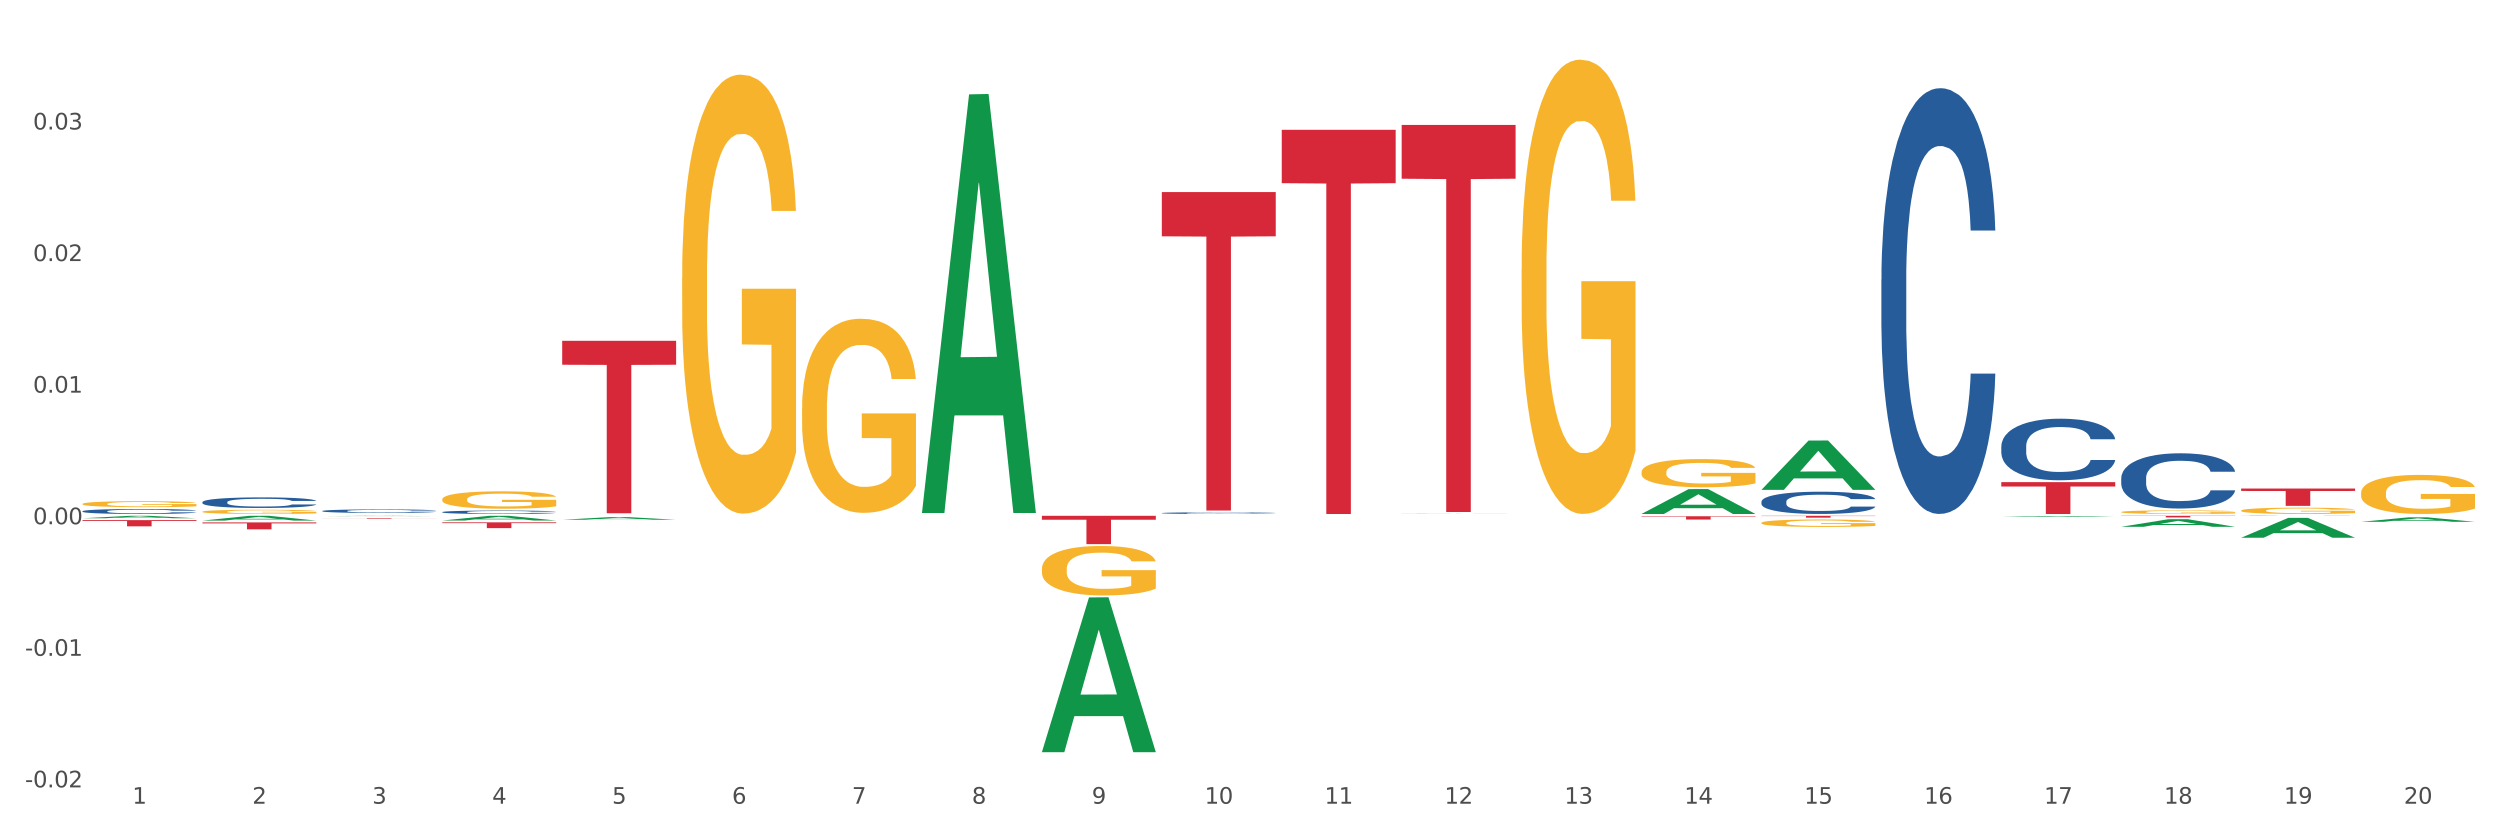 <?xml version="1.0" encoding="utf-8" standalone="no"?>
<!DOCTYPE svg PUBLIC "-//W3C//DTD SVG 1.1//EN"
  "http://www.w3.org/Graphics/SVG/1.1/DTD/svg11.dtd">
<svg xmlns:xlink="http://www.w3.org/1999/xlink" width="1080pt" height="360pt" viewBox="0 0 1080 360" xmlns="http://www.w3.org/2000/svg" version="1.1">
 <rect x="0" y="0" width="1080" height="360" fill="#333333" stroke="none"/>
 <defs>
  <style type="text/css">*{stroke-linejoin: round; stroke-linecap: butt}</style>
 </defs>
 <g id="figure_1">
  <g id="patch_1">
   <path d="M 0 360 
L 1080 360 
L 1080 0 
L 0 0 
z
" style="fill: #ffffff; stroke: #ffffff; stroke-linejoin: miter"/>
  </g>
  <g id="axes_1">
   <g id="matplotlib.axis_1">
    <g id="xtick_1">
     <g id="text_1">
      <!-- 1 -->
      <g style="fill: #4d4d4d" transform="translate(57.193 347.204) scale(0.096 -0.096)">
       <defs>
        <path id="DejaVuSans-31" d="M 794 531 
L 1825 531 
L 1825 4091 
L 703 3866 
L 703 4441 
L 1819 4666 
L 2450 4666 
L 2450 531 
L 3481 531 
L 3481 0 
L 794 0 
L 794 531 
z
" transform="scale(0.016)"/>
       </defs>
       <use xlink:href="#DejaVuSans-31"/>
      </g>
     </g>
    </g>
    <g id="xtick_2">
     <g id="text_2">
      <!-- 2 -->
      <g style="fill: #4d4d4d" transform="translate(109.001 347.204) scale(0.096 -0.096)">
       <defs>
        <path id="DejaVuSans-32" d="M 1228 531 
L 3431 531 
L 3431 0 
L 469 0 
L 469 531 
Q 828 903 1448 1529 
Q 2069 2156 2228 2338 
Q 2531 2678 2651 2914 
Q 2772 3150 2772 3378 
Q 2772 3750 2511 3984 
Q 2250 4219 1831 4219 
Q 1534 4219 1204 4116 
Q 875 4013 500 3803 
L 500 4441 
Q 881 4594 1212 4672 
Q 1544 4750 1819 4750 
Q 2544 4750 2975 4387 
Q 3406 4025 3406 3419 
Q 3406 3131 3298 2873 
Q 3191 2616 2906 2266 
Q 2828 2175 2409 1742 
Q 1991 1309 1228 531 
z
" transform="scale(0.016)"/>
       </defs>
       <use xlink:href="#DejaVuSans-32"/>
      </g>
     </g>
    </g>
    <g id="xtick_3">
     <g id="text_3">
      <!-- 3 -->
      <g style="fill: #4d4d4d" transform="translate(160.808 347.204) scale(0.096 -0.096)">
       <defs>
        <path id="DejaVuSans-33" d="M 2597 2516 
Q 3050 2419 3304 2112 
Q 3559 1806 3559 1356 
Q 3559 666 3084 287 
Q 2609 -91 1734 -91 
Q 1441 -91 1130 -33 
Q 819 25 488 141 
L 488 750 
Q 750 597 1062 519 
Q 1375 441 1716 441 
Q 2309 441 2620 675 
Q 2931 909 2931 1356 
Q 2931 1769 2642 2001 
Q 2353 2234 1838 2234 
L 1294 2234 
L 1294 2753 
L 1863 2753 
Q 2328 2753 2575 2939 
Q 2822 3125 2822 3475 
Q 2822 3834 2567 4026 
Q 2313 4219 1838 4219 
Q 1578 4219 1281 4162 
Q 984 4106 628 3988 
L 628 4550 
Q 988 4650 1302 4700 
Q 1616 4750 1894 4750 
Q 2613 4750 3031 4423 
Q 3450 4097 3450 3541 
Q 3450 3153 3228 2886 
Q 3006 2619 2597 2516 
z
" transform="scale(0.016)"/>
       </defs>
       <use xlink:href="#DejaVuSans-33"/>
      </g>
     </g>
    </g>
    <g id="xtick_4">
     <g id="text_4">
      <!-- 4 -->
      <g style="fill: #4d4d4d" transform="translate(212.616 347.204) scale(0.096 -0.096)">
       <defs>
        <path id="DejaVuSans-34" d="M 2419 4116 
L 825 1625 
L 2419 1625 
L 2419 4116 
z
M 2253 4666 
L 3047 4666 
L 3047 1625 
L 3713 1625 
L 3713 1100 
L 3047 1100 
L 3047 0 
L 2419 0 
L 2419 1100 
L 313 1100 
L 313 1709 
L 2253 4666 
z
" transform="scale(0.016)"/>
       </defs>
       <use xlink:href="#DejaVuSans-34"/>
      </g>
     </g>
    </g>
    <g id="xtick_5">
     <g id="text_5">
      <!-- 5 -->
      <g style="fill: #4d4d4d" transform="translate(264.423 347.204) scale(0.096 -0.096)">
       <defs>
        <path id="DejaVuSans-35" d="M 691 4666 
L 3169 4666 
L 3169 4134 
L 1269 4134 
L 1269 2991 
Q 1406 3038 1543 3061 
Q 1681 3084 1819 3084 
Q 2600 3084 3056 2656 
Q 3513 2228 3513 1497 
Q 3513 744 3044 326 
Q 2575 -91 1722 -91 
Q 1428 -91 1123 -41 
Q 819 9 494 109 
L 494 744 
Q 775 591 1075 516 
Q 1375 441 1709 441 
Q 2250 441 2565 725 
Q 2881 1009 2881 1497 
Q 2881 1984 2565 2268 
Q 2250 2553 1709 2553 
Q 1456 2553 1204 2497 
Q 953 2441 691 2322 
L 691 4666 
z
" transform="scale(0.016)"/>
       </defs>
       <use xlink:href="#DejaVuSans-35"/>
      </g>
     </g>
    </g>
    <g id="xtick_6">
     <g id="text_6">
      <!-- 6 -->
      <g style="fill: #4d4d4d" transform="translate(316.231 347.204) scale(0.096 -0.096)">
       <defs>
        <path id="DejaVuSans-36" d="M 2113 2584 
Q 1688 2584 1439 2293 
Q 1191 2003 1191 1497 
Q 1191 994 1439 701 
Q 1688 409 2113 409 
Q 2538 409 2786 701 
Q 3034 994 3034 1497 
Q 3034 2003 2786 2293 
Q 2538 2584 2113 2584 
z
M 3366 4563 
L 3366 3988 
Q 3128 4100 2886 4159 
Q 2644 4219 2406 4219 
Q 1781 4219 1451 3797 
Q 1122 3375 1075 2522 
Q 1259 2794 1537 2939 
Q 1816 3084 2150 3084 
Q 2853 3084 3261 2657 
Q 3669 2231 3669 1497 
Q 3669 778 3244 343 
Q 2819 -91 2113 -91 
Q 1303 -91 875 529 
Q 447 1150 447 2328 
Q 447 3434 972 4092 
Q 1497 4750 2381 4750 
Q 2619 4750 2861 4703 
Q 3103 4656 3366 4563 
z
" transform="scale(0.016)"/>
       </defs>
       <use xlink:href="#DejaVuSans-36"/>
      </g>
     </g>
    </g>
    <g id="xtick_7">
     <g id="text_7">
      <!-- 7 -->
      <g style="fill: #4d4d4d" transform="translate(368.039 347.204) scale(0.096 -0.096)">
       <defs>
        <path id="DejaVuSans-37" d="M 525 4666 
L 3525 4666 
L 3525 4397 
L 1831 0 
L 1172 0 
L 2766 4134 
L 525 4134 
L 525 4666 
z
" transform="scale(0.016)"/>
       </defs>
       <use xlink:href="#DejaVuSans-37"/>
      </g>
     </g>
    </g>
    <g id="xtick_8">
     <g id="text_8">
      <!-- 8 -->
      <g style="fill: #4d4d4d" transform="translate(419.846 347.204) scale(0.096 -0.096)">
       <defs>
        <path id="DejaVuSans-38" d="M 2034 2216 
Q 1584 2216 1326 1975 
Q 1069 1734 1069 1313 
Q 1069 891 1326 650 
Q 1584 409 2034 409 
Q 2484 409 2743 651 
Q 3003 894 3003 1313 
Q 3003 1734 2745 1975 
Q 2488 2216 2034 2216 
z
M 1403 2484 
Q 997 2584 770 2862 
Q 544 3141 544 3541 
Q 544 4100 942 4425 
Q 1341 4750 2034 4750 
Q 2731 4750 3128 4425 
Q 3525 4100 3525 3541 
Q 3525 3141 3298 2862 
Q 3072 2584 2669 2484 
Q 3125 2378 3379 2068 
Q 3634 1759 3634 1313 
Q 3634 634 3220 271 
Q 2806 -91 2034 -91 
Q 1263 -91 848 271 
Q 434 634 434 1313 
Q 434 1759 690 2068 
Q 947 2378 1403 2484 
z
M 1172 3481 
Q 1172 3119 1398 2916 
Q 1625 2713 2034 2713 
Q 2441 2713 2670 2916 
Q 2900 3119 2900 3481 
Q 2900 3844 2670 4047 
Q 2441 4250 2034 4250 
Q 1625 4250 1398 4047 
Q 1172 3844 1172 3481 
z
" transform="scale(0.016)"/>
       </defs>
       <use xlink:href="#DejaVuSans-38"/>
      </g>
     </g>
    </g>
    <g id="xtick_9">
     <g id="text_9">
      <!-- 9 -->
      <g style="fill: #4d4d4d" transform="translate(471.654 347.204) scale(0.096 -0.096)">
       <defs>
        <path id="DejaVuSans-39" d="M 703 97 
L 703 672 
Q 941 559 1184 500 
Q 1428 441 1663 441 
Q 2288 441 2617 861 
Q 2947 1281 2994 2138 
Q 2813 1869 2534 1725 
Q 2256 1581 1919 1581 
Q 1219 1581 811 2004 
Q 403 2428 403 3163 
Q 403 3881 828 4315 
Q 1253 4750 1959 4750 
Q 2769 4750 3195 4129 
Q 3622 3509 3622 2328 
Q 3622 1225 3098 567 
Q 2575 -91 1691 -91 
Q 1453 -91 1209 -44 
Q 966 3 703 97 
z
M 1959 2075 
Q 2384 2075 2632 2365 
Q 2881 2656 2881 3163 
Q 2881 3666 2632 3958 
Q 2384 4250 1959 4250 
Q 1534 4250 1286 3958 
Q 1038 3666 1038 3163 
Q 1038 2656 1286 2365 
Q 1534 2075 1959 2075 
z
" transform="scale(0.016)"/>
       </defs>
       <use xlink:href="#DejaVuSans-39"/>
      </g>
     </g>
    </g>
    <g id="xtick_10">
     <g id="text_10">
      <!-- 10 -->
      <g style="fill: #4d4d4d" transform="translate(520.407 347.204) scale(0.096 -0.096)">
       <defs>
        <path id="DejaVuSans-30" d="M 2034 4250 
Q 1547 4250 1301 3770 
Q 1056 3291 1056 2328 
Q 1056 1369 1301 889 
Q 1547 409 2034 409 
Q 2525 409 2770 889 
Q 3016 1369 3016 2328 
Q 3016 3291 2770 3770 
Q 2525 4250 2034 4250 
z
M 2034 4750 
Q 2819 4750 3233 4129 
Q 3647 3509 3647 2328 
Q 3647 1150 3233 529 
Q 2819 -91 2034 -91 
Q 1250 -91 836 529 
Q 422 1150 422 2328 
Q 422 3509 836 4129 
Q 1250 4750 2034 4750 
z
" transform="scale(0.016)"/>
       </defs>
       <use xlink:href="#DejaVuSans-31"/>
       <use xlink:href="#DejaVuSans-30" transform="translate(63.623 0)"/>
      </g>
     </g>
    </g>
    <g id="xtick_11">
     <g id="text_11">
      <!-- 11 -->
      <g style="fill: #4d4d4d" transform="translate(572.215 347.204) scale(0.096 -0.096)">
       <use xlink:href="#DejaVuSans-31"/>
       <use xlink:href="#DejaVuSans-31" transform="translate(63.623 0)"/>
      </g>
     </g>
    </g>
    <g id="xtick_12">
     <g id="text_12">
      <!-- 12 -->
      <g style="fill: #4d4d4d" transform="translate(624.023 347.204) scale(0.096 -0.096)">
       <use xlink:href="#DejaVuSans-31"/>
       <use xlink:href="#DejaVuSans-32" transform="translate(63.623 0)"/>
      </g>
     </g>
    </g>
    <g id="xtick_13">
     <g id="text_13">
      <!-- 13 -->
      <g style="fill: #4d4d4d" transform="translate(675.83 347.204) scale(0.096 -0.096)">
       <use xlink:href="#DejaVuSans-31"/>
       <use xlink:href="#DejaVuSans-33" transform="translate(63.623 0)"/>
      </g>
     </g>
    </g>
    <g id="xtick_14">
     <g id="text_14">
      <!-- 14 -->
      <g style="fill: #4d4d4d" transform="translate(727.638 347.204) scale(0.096 -0.096)">
       <use xlink:href="#DejaVuSans-31"/>
       <use xlink:href="#DejaVuSans-34" transform="translate(63.623 0)"/>
      </g>
     </g>
    </g>
    <g id="xtick_15">
     <g id="text_15">
      <!-- 15 -->
      <g style="fill: #4d4d4d" transform="translate(779.445 347.204) scale(0.096 -0.096)">
       <use xlink:href="#DejaVuSans-31"/>
       <use xlink:href="#DejaVuSans-35" transform="translate(63.623 0)"/>
      </g>
     </g>
    </g>
    <g id="xtick_16">
     <g id="text_16">
      <!-- 16 -->
      <g style="fill: #4d4d4d" transform="translate(831.253 347.204) scale(0.096 -0.096)">
       <use xlink:href="#DejaVuSans-31"/>
       <use xlink:href="#DejaVuSans-36" transform="translate(63.623 0)"/>
      </g>
     </g>
    </g>
    <g id="xtick_17">
     <g id="text_17">
      <!-- 17 -->
      <g style="fill: #4d4d4d" transform="translate(883.061 347.204) scale(0.096 -0.096)">
       <use xlink:href="#DejaVuSans-31"/>
       <use xlink:href="#DejaVuSans-37" transform="translate(63.623 0)"/>
      </g>
     </g>
    </g>
    <g id="xtick_18">
     <g id="text_18">
      <!-- 18 -->
      <g style="fill: #4d4d4d" transform="translate(934.868 347.204) scale(0.096 -0.096)">
       <use xlink:href="#DejaVuSans-31"/>
       <use xlink:href="#DejaVuSans-38" transform="translate(63.623 0)"/>
      </g>
     </g>
    </g>
    <g id="xtick_19">
     <g id="text_19">
      <!-- 19 -->
      <g style="fill: #4d4d4d" transform="translate(986.676 347.204) scale(0.096 -0.096)">
       <use xlink:href="#DejaVuSans-31"/>
       <use xlink:href="#DejaVuSans-39" transform="translate(63.623 0)"/>
      </g>
     </g>
    </g>
    <g id="xtick_20">
     <g id="text_20">
      <!-- 20 -->
      <g style="fill: #4d4d4d" transform="translate(1038.483 347.204) scale(0.096 -0.096)">
       <use xlink:href="#DejaVuSans-32"/>
       <use xlink:href="#DejaVuSans-30" transform="translate(63.623 0)"/>
      </g>
     </g>
    </g>
    <g id="xtick_21"/>
    <g id="xtick_22"/>
    <g id="xtick_23"/>
    <g id="xtick_24"/>
    <g id="xtick_25"/>
    <g id="xtick_26"/>
    <g id="xtick_27"/>
    <g id="xtick_28"/>
    <g id="xtick_29"/>
    <g id="xtick_30"/>
    <g id="xtick_31"/>
    <g id="xtick_32"/>
    <g id="xtick_33"/>
    <g id="xtick_34"/>
    <g id="xtick_35"/>
    <g id="xtick_36"/>
    <g id="xtick_37"/>
    <g id="xtick_38"/>
    <g id="xtick_39"/>
   </g>
   <g id="matplotlib.axis_2">
    <g id="ytick_1">
     <g id="text_21">
      <!-- -0.02 -->
      <g style="fill: #4d4d4d" transform="translate(10.8 340.149) scale(0.096 -0.096)">
       <defs>
        <path id="DejaVuSans-2d" d="M 313 2009 
L 1997 2009 
L 1997 1497 
L 313 1497 
L 313 2009 
z
" transform="scale(0.016)"/>
        <path id="DejaVuSans-2e" d="M 684 794 
L 1344 794 
L 1344 0 
L 684 0 
L 684 794 
z
" transform="scale(0.016)"/>
       </defs>
       <use xlink:href="#DejaVuSans-2d"/>
       <use xlink:href="#DejaVuSans-30" transform="translate(36.084 0)"/>
       <use xlink:href="#DejaVuSans-2e" transform="translate(99.707 0)"/>
       <use xlink:href="#DejaVuSans-30" transform="translate(131.494 0)"/>
       <use xlink:href="#DejaVuSans-32" transform="translate(195.117 0)"/>
      </g>
     </g>
    </g>
    <g id="ytick_2">
     <g id="text_22">
      <!-- -0.01 -->
      <g style="fill: #4d4d4d" transform="translate(10.8 283.309) scale(0.096 -0.096)">
       <use xlink:href="#DejaVuSans-2d"/>
       <use xlink:href="#DejaVuSans-30" transform="translate(36.084 0)"/>
       <use xlink:href="#DejaVuSans-2e" transform="translate(99.707 0)"/>
       <use xlink:href="#DejaVuSans-30" transform="translate(131.494 0)"/>
       <use xlink:href="#DejaVuSans-31" transform="translate(195.117 0)"/>
      </g>
     </g>
    </g>
    <g id="ytick_3">
     <g id="text_23">
      <!-- 0.00 -->
      <g style="fill: #4d4d4d" transform="translate(14.264 226.469) scale(0.096 -0.096)">
       <use xlink:href="#DejaVuSans-30"/>
       <use xlink:href="#DejaVuSans-2e" transform="translate(63.623 0)"/>
       <use xlink:href="#DejaVuSans-30" transform="translate(95.41 0)"/>
       <use xlink:href="#DejaVuSans-30" transform="translate(159.033 0)"/>
      </g>
     </g>
    </g>
    <g id="ytick_4">
     <g id="text_24">
      <!-- 0.01 -->
      <g style="fill: #4d4d4d" transform="translate(14.264 169.629) scale(0.096 -0.096)">
       <use xlink:href="#DejaVuSans-30"/>
       <use xlink:href="#DejaVuSans-2e" transform="translate(63.623 0)"/>
       <use xlink:href="#DejaVuSans-30" transform="translate(95.41 0)"/>
       <use xlink:href="#DejaVuSans-31" transform="translate(159.033 0)"/>
      </g>
     </g>
    </g>
    <g id="ytick_5">
     <g id="text_25">
      <!-- 0.02 -->
      <g style="fill: #4d4d4d" transform="translate(14.264 112.789) scale(0.096 -0.096)">
       <use xlink:href="#DejaVuSans-30"/>
       <use xlink:href="#DejaVuSans-2e" transform="translate(63.623 0)"/>
       <use xlink:href="#DejaVuSans-30" transform="translate(95.41 0)"/>
       <use xlink:href="#DejaVuSans-32" transform="translate(159.033 0)"/>
      </g>
     </g>
    </g>
    <g id="ytick_6">
     <g id="text_26">
      <!-- 0.03 -->
      <g style="fill: #4d4d4d" transform="translate(14.264 55.949) scale(0.096 -0.096)">
       <use xlink:href="#DejaVuSans-30"/>
       <use xlink:href="#DejaVuSans-2e" transform="translate(63.623 0)"/>
       <use xlink:href="#DejaVuSans-30" transform="translate(95.41 0)"/>
       <use xlink:href="#DejaVuSans-33" transform="translate(159.033 0)"/>
      </g>
     </g>
    </g>
    <g id="ytick_7"/>
    <g id="ytick_8"/>
    <g id="ytick_9"/>
    <g id="ytick_10"/>
    <g id="ytick_11"/>
    <g id="ytick_12"/>
   </g>
   <g id="PolyCollection_1">
    <path d="M 35.639 223.898 
L 35.689 223.897 
L 55.985 222.823 
L 64.408 222.822 
L 84.856 223.9 
L 75.114 223.9 
L 70.699 223.649 
L 49.744 223.649 
L 49.592 223.653 
L 45.33 223.9 
L 35.639 223.9 
L 35.639 223.898 
L 52.383 223.499 
L 68.061 223.498 
L 60.298 223.052 
L 60.196 223.05 
L 60.095 223.053 
L 52.332 223.498 
L 52.383 223.499 
L 35.639 223.898 
z
" clip-path="url(#p3ca3b26160)" style="fill: #109648"/>
    <path d="M 87.446 224.89 
L 87.497 224.888 
L 107.793 222.824 
L 116.215 222.822 
L 136.663 224.894 
L 126.921 224.894 
L 122.507 224.411 
L 101.552 224.411 
L 101.399 224.419 
L 97.137 224.894 
L 87.446 224.894 
L 87.446 224.89 
L 104.19 224.123 
L 119.869 224.122 
L 112.105 223.263 
L 112.004 223.26 
L 111.902 223.265 
L 104.139 224.122 
L 104.19 224.123 
L 87.446 224.89 
z
" clip-path="url(#p3ca3b26160)" style="fill: #109648"/>
    <path d="M 709.137 222.013 
L 709.188 222.003 
L 729.484 211.294 
L 737.906 211.284 
L 758.354 222.034 
L 748.612 222.034 
L 744.198 219.53 
L 723.243 219.53 
L 723.091 219.571 
L 718.828 222.034 
L 709.137 222.034 
L 709.137 222.013 
L 725.881 218.036 
L 741.56 218.026 
L 733.797 213.575 
L 733.695 213.555 
L 733.594 213.585 
L 725.83 218.026 
L 725.881 218.036 
L 709.137 222.013 
z
" clip-path="url(#p3ca3b26160)" style="fill: #109648"/>
    <path d="M 760.945 211.586 
L 760.996 211.566 
L 781.291 190.31 
L 789.714 190.29 
L 810.162 211.626 
L 800.42 211.626 
L 796.006 206.658 
L 775.05 206.658 
L 774.898 206.738 
L 770.636 211.626 
L 760.945 211.626 
L 760.945 211.586 
L 777.689 203.692 
L 793.367 203.672 
L 785.604 194.837 
L 785.503 194.797 
L 785.401 194.857 
L 777.638 203.672 
L 777.689 203.692 
L 760.945 211.586 
z
" clip-path="url(#p3ca3b26160)" style="fill: #109648"/>
    <path d="M 864.56 223.349 
L 864.611 223.349 
L 884.907 222.917 
L 893.329 222.916 
L 913.777 223.35 
L 904.035 223.35 
L 899.621 223.249 
L 878.666 223.249 
L 878.513 223.25 
L 874.251 223.35 
L 864.56 223.35 
L 864.56 223.349 
L 881.304 223.189 
L 896.982 223.188 
L 889.219 223.009 
L 889.118 223.008 
L 889.016 223.009 
L 881.253 223.188 
L 881.304 223.189 
L 864.56 223.349 
z
" clip-path="url(#p3ca3b26160)" style="fill: #109648"/>
    <path d="M 916.368 227.571 
L 916.418 227.568 
L 936.714 224.309 
L 945.137 224.305 
L 965.585 227.577 
L 955.843 227.577 
L 951.429 226.815 
L 930.473 226.815 
L 930.321 226.828 
L 926.059 227.577 
L 916.368 227.577 
L 916.368 227.571 
L 933.112 226.361 
L 948.79 226.358 
L 941.027 225.003 
L 940.925 224.997 
L 940.824 225.006 
L 933.061 226.358 
L 933.112 226.361 
L 916.368 227.571 
z
" clip-path="url(#p3ca3b26160)" style="fill: #109648"/>
    <path d="M 968.175 232.296 
L 968.226 232.288 
L 988.522 223.713 
L 996.944 223.705 
L 1017.392 232.313 
L 1007.65 232.313 
L 1003.236 230.308 
L 982.281 230.308 
L 982.129 230.341 
L 977.866 232.313 
L 968.175 232.313 
L 968.175 232.296 
L 984.919 229.112 
L 1000.598 229.104 
L 992.835 225.54 
L 992.733 225.524 
L 992.632 225.548 
L 984.868 229.104 
L 984.919 229.112 
L 968.175 232.296 
z
" clip-path="url(#p3ca3b26160)" style="fill: #109648"/>
    <path d="M 1019.983 225.422 
L 1020.034 225.42 
L 1040.329 223.5 
L 1048.752 223.498 
L 1069.2 225.426 
L 1059.458 225.426 
L 1055.044 224.977 
L 1034.088 224.977 
L 1033.936 224.984 
L 1029.674 225.426 
L 1019.983 225.426 
L 1019.983 225.422 
L 1036.727 224.709 
L 1052.405 224.707 
L 1044.642 223.909 
L 1044.541 223.905 
L 1044.439 223.911 
L 1036.676 224.707 
L 1036.727 224.709 
L 1019.983 225.422 
z
" clip-path="url(#p3ca3b26160)" style="fill: #109648"/>
    <path d="M 605.522 53.969 
L 654.739 53.969 
L 654.739 77.205 
L 635.379 77.362 
L 635.379 221.178 
L 624.766 221.178 
L 624.766 77.362 
L 605.522 77.205 
L 605.522 54.126 
L 605.522 53.969 
z
" clip-path="url(#p3ca3b26160)" style="fill: #d62839"/>
    <path d="M 709.137 223.024 
L 758.354 223.024 
L 758.354 223.222 
L 738.994 223.223 
L 738.994 224.448 
L 728.381 224.448 
L 728.381 223.223 
L 709.137 223.222 
L 709.137 223.025 
L 709.137 223.024 
z
" clip-path="url(#p3ca3b26160)" style="fill: #d62839"/>
    <path d="M 760.945 222.822 
L 810.162 222.822 
L 810.162 222.934 
L 790.802 222.935 
L 790.802 223.631 
L 780.189 223.631 
L 780.189 222.935 
L 760.945 222.934 
L 760.945 222.823 
L 760.945 222.822 
z
" clip-path="url(#p3ca3b26160)" style="fill: #d62839"/>
    <path d="M 864.56 208.268 
L 913.777 208.268 
L 913.777 210.181 
L 894.417 210.194 
L 894.417 222.034 
L 883.804 222.034 
L 883.804 210.194 
L 864.56 210.181 
L 864.56 208.281 
L 864.56 208.268 
z
" clip-path="url(#p3ca3b26160)" style="fill: #d62839"/>
    <path d="M 139.254 223.763 
L 188.471 223.763 
L 188.471 223.8 
L 169.111 223.801 
L 169.111 224.035 
L 158.497 224.035 
L 158.497 223.801 
L 139.254 223.8 
L 139.254 223.763 
L 139.254 223.763 
z
" clip-path="url(#p3ca3b26160)" style="fill: #d62839"/>
    <path d="M 191.061 225.656 
L 240.278 225.656 
L 240.278 226.003 
L 220.918 226.005 
L 220.918 228.15 
L 210.305 228.15 
L 210.305 226.005 
L 191.061 226.003 
L 191.061 225.659 
L 191.061 225.656 
z
" clip-path="url(#p3ca3b26160)" style="fill: #d62839"/>
    <path d="M 35.639 224.688 
L 84.856 224.688 
L 84.856 225.063 
L 65.495 225.066 
L 65.495 227.387 
L 54.882 227.387 
L 54.882 225.066 
L 35.639 225.063 
L 35.639 224.691 
L 35.639 224.688 
z
" clip-path="url(#p3ca3b26160)" style="fill: #d62839"/>
    <path d="M 87.446 225.682 
L 136.663 225.682 
L 136.663 226.098 
L 117.303 226.101 
L 117.303 228.677 
L 106.69 228.677 
L 106.69 226.101 
L 87.446 226.098 
L 87.446 225.685 
L 87.446 225.682 
z
" clip-path="url(#p3ca3b26160)" style="fill: #d62839"/>
    <path d="M 916.368 222.822 
L 965.585 222.822 
L 965.585 222.918 
L 946.224 222.919 
L 946.224 223.517 
L 935.611 223.517 
L 935.611 222.919 
L 916.368 222.918 
L 916.368 222.822 
L 916.368 222.822 
z
" clip-path="url(#p3ca3b26160)" style="fill: #d62839"/>
    <path d="M 968.175 211.057 
L 1017.392 211.057 
L 1017.392 212.096 
L 998.032 212.103 
L 998.032 218.529 
L 987.419 218.529 
L 987.419 212.103 
L 968.175 212.096 
L 968.175 211.064 
L 968.175 211.057 
z
" clip-path="url(#p3ca3b26160)" style="fill: #d62839"/>
    <path d="M 553.714 56.065 
L 602.932 56.065 
L 602.932 79.129 
L 583.571 79.285 
L 583.571 222.034 
L 572.958 222.034 
L 572.958 79.285 
L 553.714 79.129 
L 553.714 56.221 
L 553.714 56.065 
z
" clip-path="url(#p3ca3b26160)" style="fill: #d62839"/>
    <path d="M 501.907 82.964 
L 551.124 82.964 
L 551.124 102.082 
L 531.764 102.212 
L 531.764 220.54 
L 521.151 220.54 
L 521.151 102.212 
L 501.907 102.082 
L 501.907 83.093 
L 501.907 82.964 
z
" clip-path="url(#p3ca3b26160)" style="fill: #d62839"/>
    <path d="M 242.869 147.217 
L 292.086 147.217 
L 292.086 157.571 
L 272.726 157.641 
L 272.726 221.724 
L 262.113 221.724 
L 262.113 157.641 
L 242.869 157.571 
L 242.869 147.287 
L 242.869 147.217 
z
" clip-path="url(#p3ca3b26160)" style="fill: #d62839"/>
    <path d="M 450.099 222.822 
L 499.316 222.822 
L 499.316 224.525 
L 479.956 224.536 
L 479.956 235.077 
L 469.343 235.077 
L 469.343 224.536 
L 450.099 224.525 
L 450.099 222.833 
L 450.099 222.822 
z
" clip-path="url(#p3ca3b26160)" style="fill: #d62839"/>
    <path d="M 87.446 216.923 
L 87.504 216.919 
L 87.504 216.802 
L 87.679 216.643 
L 88.319 216.351 
L 89.133 216.13 
L 90.529 215.871 
L 91.286 215.762 
L 92.275 215.641 
L 94.311 215.445 
L 96.638 215.278 
L 98.267 215.186 
L 99.489 215.128 
L 102.223 215.024 
L 103.794 214.978 
L 105.423 214.94 
L 106.819 214.915 
L 109.146 214.886 
L 111.008 214.873 
L 113.16 214.869 
L 114.964 214.873 
L 117.349 214.89 
L 120.839 214.94 
L 122.177 214.969 
L 123.981 215.02 
L 125.843 215.086 
L 127.355 215.153 
L 129.1 215.249 
L 130.904 215.374 
L 132.649 215.533 
L 133.871 215.679 
L 134.86 215.833 
L 135.732 216.021 
L 136.372 216.226 
L 136.663 216.397 
L 126.017 216.397 
L 125.726 216.242 
L 125.144 216.075 
L 124.563 215.963 
L 123.923 215.871 
L 122.934 215.767 
L 122.061 215.7 
L 120.607 215.621 
L 119.269 215.57 
L 118.163 215.541 
L 116.825 215.516 
L 113.975 215.491 
L 111.938 215.491 
L 110.658 215.499 
L 109.088 215.52 
L 107.75 215.55 
L 106.179 215.6 
L 104.957 215.654 
L 103.735 215.725 
L 103.037 215.775 
L 101.99 215.867 
L 101.292 215.942 
L 100.361 216.071 
L 99.838 216.163 
L 98.907 216.401 
L 98.5 216.576 
L 98.325 216.697 
L 98.209 216.831 
L 98.209 217.482 
L 98.558 217.774 
L 98.849 217.899 
L 99.314 218.041 
L 100.187 218.225 
L 101.467 218.405 
L 102.805 218.534 
L 103.91 218.613 
L 104.957 218.672 
L 106.004 218.718 
L 107.284 218.759 
L 108.331 218.784 
L 109.902 218.809 
L 111.764 218.822 
L 113.218 218.822 
L 116.185 218.801 
L 117.523 218.78 
L 118.803 218.751 
L 120.199 218.705 
L 121.305 218.655 
L 121.945 218.617 
L 122.992 218.538 
L 123.806 218.455 
L 124.504 218.359 
L 124.97 218.275 
L 125.493 218.15 
L 125.901 218.008 
L 126.017 217.933 
L 136.663 217.933 
L 136.431 218.083 
L 136.023 218.229 
L 135.209 218.425 
L 134.569 218.538 
L 133.58 218.676 
L 132.533 218.793 
L 131.078 218.922 
L 129.74 219.018 
L 128.344 219.102 
L 126.832 219.177 
L 124.097 219.281 
L 123.108 219.31 
L 121.014 219.36 
L 119.385 219.39 
L 117 219.419 
L 114.556 219.435 
L 111.997 219.44 
L 109.728 219.431 
L 107.226 219.406 
L 105.655 219.381 
L 103.91 219.344 
L 101.874 219.285 
L 99.954 219.214 
L 98.151 219.131 
L 96.463 219.035 
L 94.893 218.926 
L 92.856 218.747 
L 91.344 218.571 
L 90.239 218.409 
L 89.482 218.271 
L 88.726 218.096 
L 88.319 217.975 
L 87.679 217.682 
L 87.446 217.411 
L 87.446 216.923 
z
" clip-path="url(#p3ca3b26160)" style="fill: #255c99"/>
    <path d="M 35.639 220.851 
L 35.697 220.849 
L 35.697 220.794 
L 35.871 220.72 
L 36.511 220.582 
L 37.326 220.478 
L 38.722 220.357 
L 39.478 220.306 
L 40.467 220.249 
L 42.503 220.157 
L 44.83 220.078 
L 46.459 220.035 
L 47.681 220.008 
L 50.415 219.959 
L 51.986 219.937 
L 53.615 219.919 
L 55.011 219.908 
L 57.338 219.894 
L 59.2 219.888 
L 61.352 219.886 
L 63.156 219.888 
L 65.541 219.896 
L 69.032 219.919 
L 70.37 219.933 
L 72.173 219.957 
L 74.035 219.988 
L 75.547 220.019 
L 77.293 220.065 
L 79.096 220.123 
L 80.842 220.198 
L 82.063 220.267 
L 83.052 220.339 
L 83.925 220.427 
L 84.565 220.523 
L 84.856 220.604 
L 74.209 220.604 
L 73.919 220.531 
L 73.337 220.453 
L 72.755 220.4 
L 72.115 220.357 
L 71.126 220.308 
L 70.253 220.276 
L 68.799 220.239 
L 67.461 220.216 
L 66.356 220.202 
L 65.018 220.19 
L 62.167 220.178 
L 60.131 220.178 
L 58.851 220.182 
L 57.28 220.192 
L 55.942 220.206 
L 54.371 220.229 
L 53.15 220.255 
L 51.928 220.288 
L 51.23 220.312 
L 50.183 220.355 
L 49.484 220.39 
L 48.554 220.451 
L 48.03 220.494 
L 47.099 220.606 
L 46.692 220.688 
L 46.517 220.745 
L 46.401 220.808 
L 46.401 221.114 
L 46.75 221.251 
L 47.041 221.31 
L 47.506 221.377 
L 48.379 221.463 
L 49.659 221.547 
L 50.997 221.608 
L 52.102 221.645 
L 53.15 221.673 
L 54.197 221.694 
L 55.477 221.714 
L 56.524 221.726 
L 58.095 221.737 
L 59.956 221.743 
L 61.411 221.743 
L 64.378 221.733 
L 65.716 221.724 
L 66.996 221.71 
L 68.392 221.688 
L 69.497 221.665 
L 70.137 221.647 
L 71.184 221.61 
L 71.999 221.571 
L 72.697 221.526 
L 73.162 221.486 
L 73.686 221.428 
L 74.093 221.361 
L 74.209 221.326 
L 84.856 221.326 
L 84.623 221.396 
L 84.216 221.465 
L 83.401 221.557 
L 82.761 221.61 
L 81.772 221.675 
L 80.725 221.73 
L 79.271 221.79 
L 77.933 221.835 
L 76.536 221.875 
L 75.024 221.91 
L 72.29 221.959 
L 71.301 221.973 
L 69.206 221.996 
L 67.577 222.01 
L 65.192 222.024 
L 62.749 222.032 
L 60.189 222.034 
L 57.92 222.03 
L 55.418 222.018 
L 53.848 222.006 
L 52.102 221.988 
L 50.066 221.961 
L 48.146 221.928 
L 46.343 221.888 
L 44.656 221.843 
L 43.085 221.792 
L 41.049 221.708 
L 39.536 221.626 
L 38.431 221.549 
L 37.675 221.484 
L 36.918 221.402 
L 36.511 221.345 
L 35.871 221.208 
L 35.639 221.08 
L 35.639 220.851 
z
" clip-path="url(#p3ca3b26160)" style="fill: #255c99"/>
    <path d="M 35.639 217.703 
L 35.697 217.7 
L 35.697 217.615 
L 35.813 217.542 
L 36.394 217.364 
L 37.266 217.217 
L 37.905 217.139 
L 38.544 217.075 
L 39.299 217.011 
L 40.229 216.945 
L 41.914 216.848 
L 42.96 216.798 
L 44.238 216.746 
L 46.563 216.67 
L 48.248 216.627 
L 49.991 216.592 
L 52.838 216.549 
L 54.698 216.53 
L 56.673 216.516 
L 59.056 216.507 
L 60.857 216.504 
L 64.809 216.511 
L 68.179 216.533 
L 69.806 216.549 
L 71.898 216.578 
L 73.002 216.597 
L 74.803 216.635 
L 76.663 216.684 
L 77.941 216.727 
L 79.858 216.807 
L 81.311 216.888 
L 82.648 216.987 
L 83.345 217.056 
L 83.868 217.12 
L 84.333 217.194 
L 84.798 217.31 
L 74.338 217.31 
L 73.931 217.227 
L 73.292 217.149 
L 72.363 217.073 
L 71.549 217.025 
L 70.154 216.966 
L 68.876 216.928 
L 67.54 216.9 
L 65.913 216.876 
L 64.634 216.864 
L 62.833 216.855 
L 59.288 216.857 
L 56.906 216.876 
L 55.279 216.9 
L 54.233 216.921 
L 53.303 216.945 
L 52.257 216.978 
L 51.037 217.028 
L 50.165 217.073 
L 49.294 217.13 
L 48.597 217.186 
L 47.957 217.253 
L 47.434 217.324 
L 47.028 217.397 
L 46.679 217.487 
L 46.388 217.636 
L 46.388 217.961 
L 46.505 218.034 
L 46.795 218.131 
L 47.144 218.205 
L 47.725 218.292 
L 48.248 218.352 
L 49.236 218.437 
L 50.34 218.508 
L 51.211 218.553 
L 52.083 218.591 
L 53.594 218.643 
L 55.279 218.686 
L 56.732 218.712 
L 58.707 218.735 
L 60.044 218.745 
L 61.206 218.75 
L 64.053 218.75 
L 66.087 218.743 
L 68.353 218.726 
L 70.096 218.705 
L 71.549 218.679 
L 73.176 218.636 
L 74.222 218.596 
L 74.222 218.101 
L 61.438 218.098 
L 61.438 217.769 
L 84.856 217.769 
L 84.856 218.735 
L 83.868 218.785 
L 82.764 218.83 
L 81.602 218.87 
L 79.858 218.92 
L 77.767 218.968 
L 75.907 219.001 
L 73.931 219.029 
L 71.607 219.055 
L 68.586 219.079 
L 66.726 219.088 
L 64.402 219.095 
L 61.671 219.098 
L 59.288 219.093 
L 56.964 219.081 
L 54.523 219.06 
L 52.141 219.029 
L 50.34 218.998 
L 48.538 218.96 
L 46.621 218.911 
L 45.11 218.863 
L 43.948 218.821 
L 42.67 218.766 
L 41.275 218.695 
L 40.229 218.631 
L 39.299 218.565 
L 38.311 218.48 
L 37.614 218.406 
L 36.917 218.314 
L 36.51 218.245 
L 36.045 218.139 
L 35.697 217.989 
L 35.639 217.703 
z
" clip-path="url(#p3ca3b26160)" style="fill: #f7b32b"/>
    <path d="M 87.446 221.062 
L 87.504 221.061 
L 87.504 221.001 
L 87.62 220.95 
L 88.201 220.826 
L 89.073 220.724 
L 89.712 220.67 
L 90.351 220.625 
L 91.107 220.581 
L 92.037 220.535 
L 93.722 220.467 
L 94.768 220.432 
L 96.046 220.396 
L 98.37 220.343 
L 100.055 220.314 
L 101.799 220.289 
L 104.646 220.259 
L 106.505 220.246 
L 108.481 220.236 
L 110.863 220.23 
L 112.665 220.228 
L 116.616 220.233 
L 119.986 220.248 
L 121.613 220.259 
L 123.705 220.279 
L 124.809 220.292 
L 126.611 220.319 
L 128.47 220.353 
L 129.748 220.383 
L 131.666 220.439 
L 133.119 220.495 
L 134.455 220.564 
L 135.153 220.612 
L 135.675 220.657 
L 136.14 220.708 
L 136.605 220.789 
L 126.146 220.789 
L 125.739 220.731 
L 125.1 220.676 
L 124.17 220.624 
L 123.357 220.591 
L 121.962 220.549 
L 120.684 220.523 
L 119.347 220.503 
L 117.72 220.487 
L 116.442 220.479 
L 114.64 220.472 
L 111.096 220.474 
L 108.714 220.487 
L 107.086 220.503 
L 106.041 220.518 
L 105.111 220.535 
L 104.065 220.558 
L 102.845 220.592 
L 101.973 220.624 
L 101.101 220.663 
L 100.404 220.703 
L 99.765 220.749 
L 99.242 220.798 
L 98.835 220.85 
L 98.487 220.912 
L 98.196 221.016 
L 98.196 221.242 
L 98.312 221.293 
L 98.603 221.361 
L 98.951 221.412 
L 99.532 221.473 
L 100.055 221.514 
L 101.043 221.573 
L 102.147 221.623 
L 103.019 221.654 
L 103.891 221.681 
L 105.401 221.717 
L 107.086 221.747 
L 108.539 221.765 
L 110.515 221.781 
L 111.851 221.788 
L 113.013 221.791 
L 115.861 221.791 
L 117.895 221.786 
L 120.161 221.775 
L 121.904 221.76 
L 123.357 221.742 
L 124.984 221.712 
L 126.03 221.684 
L 126.03 221.339 
L 113.246 221.338 
L 113.246 221.108 
L 136.663 221.108 
L 136.663 221.781 
L 135.675 221.816 
L 134.571 221.847 
L 133.409 221.875 
L 131.666 221.91 
L 129.574 221.943 
L 127.715 221.966 
L 125.739 221.986 
L 123.415 222.004 
L 120.393 222.02 
L 118.534 222.027 
L 116.209 222.032 
L 113.478 222.034 
L 111.096 222.03 
L 108.772 222.022 
L 106.331 222.007 
L 103.949 221.986 
L 102.147 221.964 
L 100.346 221.938 
L 98.428 221.903 
L 96.918 221.87 
L 95.755 221.841 
L 94.477 221.803 
L 93.083 221.753 
L 92.037 221.709 
L 91.107 221.662 
L 90.119 221.603 
L 89.422 221.552 
L 88.724 221.488 
L 88.318 221.44 
L 87.853 221.366 
L 87.504 221.262 
L 87.446 221.062 
z
" clip-path="url(#p3ca3b26160)" style="fill: #f7b32b"/>
    <path d="M 191.061 215.728 
L 191.119 215.721 
L 191.119 215.474 
L 191.236 215.261 
L 191.817 214.747 
L 192.688 214.322 
L 193.327 214.095 
L 193.967 213.91 
L 194.722 213.725 
L 195.652 213.533 
L 197.337 213.251 
L 198.383 213.107 
L 199.661 212.956 
L 201.986 212.737 
L 203.671 212.613 
L 205.414 212.511 
L 208.261 212.387 
L 210.121 212.332 
L 212.096 212.291 
L 214.479 212.264 
L 216.28 212.257 
L 220.231 212.277 
L 223.602 212.339 
L 225.229 212.387 
L 227.32 212.469 
L 228.425 212.524 
L 230.226 212.634 
L 232.085 212.778 
L 233.364 212.902 
L 235.281 213.135 
L 236.734 213.368 
L 238.07 213.656 
L 238.768 213.855 
L 239.291 214.04 
L 239.756 214.253 
L 240.22 214.589 
L 229.761 214.589 
L 229.354 214.349 
L 228.715 214.123 
L 227.785 213.903 
L 226.972 213.766 
L 225.577 213.594 
L 224.299 213.485 
L 222.962 213.402 
L 221.335 213.334 
L 220.057 213.299 
L 218.256 213.272 
L 214.711 213.279 
L 212.329 213.334 
L 210.702 213.402 
L 209.656 213.464 
L 208.726 213.533 
L 207.68 213.629 
L 206.46 213.773 
L 205.588 213.903 
L 204.717 214.068 
L 204.019 214.232 
L 203.38 214.425 
L 202.857 214.63 
L 202.45 214.843 
L 202.102 215.104 
L 201.811 215.536 
L 201.811 216.476 
L 201.927 216.688 
L 202.218 216.97 
L 202.567 217.182 
L 203.148 217.436 
L 203.671 217.608 
L 204.658 217.855 
L 205.763 218.06 
L 206.634 218.191 
L 207.506 218.3 
L 209.017 218.451 
L 210.702 218.575 
L 212.154 218.65 
L 214.13 218.719 
L 215.467 218.746 
L 216.629 218.76 
L 219.476 218.76 
L 221.51 218.739 
L 223.776 218.691 
L 225.519 218.63 
L 226.972 218.554 
L 228.599 218.431 
L 229.645 218.314 
L 229.645 216.88 
L 216.861 216.874 
L 216.861 215.92 
L 240.278 215.92 
L 240.278 218.719 
L 239.291 218.863 
L 238.187 218.993 
L 237.024 219.11 
L 235.281 219.254 
L 233.189 219.391 
L 231.33 219.487 
L 229.354 219.57 
L 227.03 219.645 
L 224.008 219.714 
L 222.149 219.741 
L 219.825 219.762 
L 217.094 219.768 
L 214.711 219.755 
L 212.387 219.72 
L 209.946 219.659 
L 207.564 219.57 
L 205.763 219.48 
L 203.961 219.371 
L 202.044 219.227 
L 200.533 219.089 
L 199.371 218.966 
L 198.092 218.808 
L 196.698 218.602 
L 195.652 218.417 
L 194.722 218.225 
L 193.734 217.978 
L 193.037 217.765 
L 192.34 217.498 
L 191.933 217.299 
L 191.468 216.99 
L 191.119 216.558 
L 191.061 215.728 
z
" clip-path="url(#p3ca3b26160)" style="fill: #f7b32b"/>
    <path d="M 294.676 119.871 
L 294.735 119.697 
L 294.735 113.462 
L 294.851 108.093 
L 295.432 95.103 
L 296.303 84.365 
L 296.943 78.649 
L 297.582 73.973 
L 298.337 69.297 
L 299.267 64.447 
L 300.952 57.346 
L 301.998 53.709 
L 303.276 49.898 
L 305.601 44.356 
L 307.286 41.238 
L 309.029 38.64 
L 311.876 35.523 
L 313.736 34.137 
L 315.711 33.098 
L 318.094 32.405 
L 319.895 32.232 
L 323.847 32.752 
L 327.217 34.31 
L 328.844 35.523 
L 330.936 37.601 
L 332.04 38.987 
L 333.841 41.758 
L 335.7 45.395 
L 336.979 48.513 
L 338.896 54.401 
L 340.349 60.29 
L 341.686 67.565 
L 342.383 72.587 
L 342.906 77.264 
L 343.371 82.633 
L 343.836 91.12 
L 333.376 91.12 
L 332.969 85.058 
L 332.33 79.342 
L 331.401 73.8 
L 330.587 70.336 
L 329.192 66.006 
L 327.914 63.235 
L 326.578 61.156 
L 324.951 59.424 
L 323.672 58.558 
L 321.871 57.865 
L 318.326 58.039 
L 315.944 59.424 
L 314.317 61.156 
L 313.271 62.715 
L 312.341 64.447 
L 311.295 66.872 
L 310.075 70.509 
L 309.203 73.8 
L 308.332 77.956 
L 307.634 82.113 
L 306.995 86.963 
L 306.472 92.159 
L 306.066 97.528 
L 305.717 104.109 
L 305.426 115.021 
L 305.426 138.749 
L 305.543 144.118 
L 305.833 151.219 
L 306.182 156.589 
L 306.763 162.997 
L 307.286 167.327 
L 308.274 173.562 
L 309.378 178.758 
L 310.249 182.049 
L 311.121 184.82 
L 312.632 188.63 
L 314.317 191.748 
L 315.77 193.653 
L 317.745 195.385 
L 319.082 196.078 
L 320.244 196.424 
L 323.091 196.424 
L 325.125 195.905 
L 327.391 194.692 
L 329.134 193.134 
L 330.587 191.228 
L 332.214 188.111 
L 333.26 185.166 
L 333.26 148.968 
L 320.476 148.795 
L 320.476 124.72 
L 343.894 124.72 
L 343.894 195.385 
L 342.906 199.022 
L 341.802 202.313 
L 340.64 205.257 
L 338.896 208.895 
L 336.805 212.359 
L 334.945 214.783 
L 332.969 216.862 
L 330.645 218.767 
L 327.624 220.499 
L 325.764 221.192 
L 323.44 221.711 
L 320.709 221.884 
L 318.326 221.538 
L 316.002 220.672 
L 313.561 219.113 
L 311.179 216.862 
L 309.378 214.61 
L 307.576 211.839 
L 305.659 208.202 
L 304.148 204.738 
L 302.986 201.62 
L 301.708 197.637 
L 300.313 192.441 
L 299.267 187.764 
L 298.337 182.915 
L 297.349 176.68 
L 296.652 171.31 
L 295.955 164.556 
L 295.548 159.533 
L 295.083 151.739 
L 294.735 140.828 
L 294.676 119.871 
z
" clip-path="url(#p3ca3b26160)" style="fill: #f7b32b"/>
    <path d="M 605.522 221.997 
L 605.58 221.997 
L 605.58 221.995 
L 605.755 221.993 
L 606.395 221.988 
L 607.209 221.985 
L 608.605 221.981 
L 609.362 221.98 
L 610.351 221.978 
L 612.387 221.975 
L 614.714 221.973 
L 616.343 221.971 
L 617.565 221.97 
L 620.299 221.969 
L 621.87 221.968 
L 623.499 221.968 
L 624.895 221.967 
L 627.222 221.967 
L 629.083 221.967 
L 631.236 221.967 
L 633.039 221.967 
L 635.425 221.967 
L 638.915 221.968 
L 640.253 221.968 
L 642.057 221.969 
L 643.918 221.97 
L 645.431 221.971 
L 647.176 221.972 
L 648.98 221.974 
L 650.725 221.976 
L 651.947 221.978 
L 652.936 221.981 
L 653.808 221.983 
L 654.448 221.986 
L 654.739 221.989 
L 644.093 221.989 
L 643.802 221.987 
L 643.22 221.984 
L 642.639 221.983 
L 641.999 221.981 
L 641.01 221.98 
L 640.137 221.979 
L 638.683 221.978 
L 637.345 221.977 
L 636.239 221.976 
L 634.901 221.976 
L 632.05 221.976 
L 630.014 221.976 
L 628.734 221.976 
L 627.164 221.976 
L 625.826 221.977 
L 624.255 221.977 
L 623.033 221.978 
L 621.811 221.979 
L 621.113 221.98 
L 620.066 221.981 
L 619.368 221.982 
L 618.437 221.984 
L 617.914 221.986 
L 616.983 221.989 
L 616.576 221.992 
L 616.401 221.993 
L 616.285 221.995 
L 616.285 222.005 
L 616.634 222.009 
L 616.925 222.011 
L 617.39 222.013 
L 618.263 222.016 
L 619.543 222.018 
L 620.881 222.02 
L 621.986 222.021 
L 623.033 222.022 
L 624.08 222.023 
L 625.36 222.024 
L 626.407 222.024 
L 627.978 222.024 
L 629.84 222.024 
L 631.294 222.024 
L 634.261 222.024 
L 635.599 222.024 
L 636.879 222.023 
L 638.275 222.023 
L 639.381 222.022 
L 640.021 222.021 
L 641.068 222.02 
L 641.882 222.019 
L 642.58 222.018 
L 643.046 222.016 
L 643.569 222.015 
L 643.977 222.013 
L 644.093 222.011 
L 654.739 222.011 
L 654.507 222.014 
L 654.099 222.016 
L 653.285 222.019 
L 652.645 222.02 
L 651.656 222.022 
L 650.609 222.024 
L 649.154 222.026 
L 647.816 222.027 
L 646.42 222.029 
L 644.907 222.03 
L 642.173 222.031 
L 641.184 222.032 
L 639.09 222.032 
L 637.461 222.033 
L 635.076 222.033 
L 632.632 222.033 
L 630.072 222.034 
L 627.804 222.033 
L 625.302 222.033 
L 623.731 222.033 
L 621.986 222.032 
L 619.95 222.031 
L 618.03 222.03 
L 616.226 222.029 
L 614.539 222.028 
L 612.969 222.026 
L 610.932 222.023 
L 609.42 222.021 
L 608.314 222.018 
L 607.558 222.016 
L 606.802 222.014 
L 606.395 222.012 
L 605.755 222.008 
L 605.522 222.004 
L 605.522 221.997 
z
" clip-path="url(#p3ca3b26160)" style="fill: #255c99"/>
    <path d="M 501.907 221.645 
L 501.965 221.645 
L 501.965 221.627 
L 502.14 221.602 
L 502.779 221.557 
L 503.594 221.523 
L 504.99 221.483 
L 505.746 221.466 
L 506.735 221.448 
L 508.772 221.417 
L 511.099 221.391 
L 512.728 221.377 
L 513.949 221.368 
L 516.684 221.352 
L 518.254 221.345 
L 519.883 221.339 
L 521.28 221.335 
L 523.607 221.331 
L 525.468 221.329 
L 527.621 221.328 
L 529.424 221.329 
L 531.81 221.332 
L 535.3 221.339 
L 536.638 221.344 
L 538.442 221.352 
L 540.303 221.362 
L 541.816 221.372 
L 543.561 221.387 
L 545.365 221.406 
L 547.11 221.431 
L 548.332 221.453 
L 549.321 221.477 
L 550.193 221.506 
L 550.833 221.538 
L 551.124 221.564 
L 540.478 221.564 
L 540.187 221.54 
L 539.605 221.514 
L 539.023 221.497 
L 538.383 221.483 
L 537.394 221.467 
L 536.522 221.457 
L 535.067 221.444 
L 533.729 221.437 
L 532.624 221.432 
L 531.286 221.428 
L 528.435 221.424 
L 526.399 221.424 
L 525.119 221.426 
L 523.548 221.429 
L 522.21 221.433 
L 520.64 221.441 
L 519.418 221.449 
L 518.196 221.46 
L 517.498 221.468 
L 516.451 221.482 
L 515.753 221.494 
L 514.822 221.514 
L 514.298 221.528 
L 513.368 221.565 
L 512.96 221.592 
L 512.786 221.61 
L 512.669 221.631 
L 512.669 221.731 
L 513.019 221.777 
L 513.309 221.796 
L 513.775 221.818 
L 514.647 221.846 
L 515.927 221.874 
L 517.265 221.894 
L 518.371 221.906 
L 519.418 221.915 
L 520.465 221.922 
L 521.745 221.929 
L 522.792 221.932 
L 524.363 221.936 
L 526.225 221.938 
L 527.679 221.938 
L 530.646 221.935 
L 531.984 221.932 
L 533.264 221.927 
L 534.66 221.92 
L 535.765 221.912 
L 536.405 221.907 
L 537.453 221.894 
L 538.267 221.882 
L 538.965 221.867 
L 539.431 221.854 
L 539.954 221.835 
L 540.361 221.813 
L 540.478 221.801 
L 551.124 221.801 
L 550.891 221.824 
L 550.484 221.847 
L 549.67 221.877 
L 549.03 221.894 
L 548.041 221.916 
L 546.994 221.934 
L 545.539 221.954 
L 544.201 221.968 
L 542.805 221.981 
L 541.292 221.993 
L 538.558 222.009 
L 537.569 222.014 
L 535.475 222.021 
L 533.846 222.026 
L 531.46 222.03 
L 529.017 222.033 
L 526.457 222.034 
L 524.188 222.032 
L 521.687 222.028 
L 520.116 222.024 
L 518.371 222.019 
L 516.335 222.01 
L 514.415 221.999 
L 512.611 221.986 
L 510.924 221.971 
L 509.353 221.954 
L 507.317 221.927 
L 505.805 221.9 
L 504.699 221.874 
L 503.943 221.853 
L 503.187 221.826 
L 502.779 221.807 
L 502.14 221.762 
L 501.907 221.721 
L 501.907 221.645 
z
" clip-path="url(#p3ca3b26160)" style="fill: #255c99"/>
    <path d="M 191.061 221.22 
L 191.119 221.219 
L 191.119 221.181 
L 191.294 221.13 
L 191.934 221.035 
L 192.748 220.964 
L 194.145 220.88 
L 194.901 220.845 
L 195.89 220.806 
L 197.926 220.743 
L 200.253 220.689 
L 201.882 220.659 
L 203.104 220.64 
L 205.838 220.607 
L 207.409 220.592 
L 209.038 220.58 
L 210.434 220.572 
L 212.761 220.562 
L 214.623 220.558 
L 216.775 220.557 
L 218.579 220.558 
L 220.964 220.563 
L 224.455 220.58 
L 225.793 220.589 
L 227.596 220.605 
L 229.458 220.627 
L 230.97 220.648 
L 232.716 220.679 
L 234.519 220.72 
L 236.264 220.771 
L 237.486 220.818 
L 238.475 220.868 
L 239.348 220.929 
L 239.988 220.995 
L 240.278 221.05 
L 229.632 221.05 
L 229.341 221 
L 228.76 220.946 
L 228.178 220.91 
L 227.538 220.88 
L 226.549 220.847 
L 225.676 220.825 
L 224.222 220.799 
L 222.884 220.783 
L 221.778 220.774 
L 220.44 220.766 
L 217.59 220.758 
L 215.554 220.758 
L 214.274 220.76 
L 212.703 220.767 
L 211.365 220.777 
L 209.794 220.793 
L 208.572 220.81 
L 207.351 220.833 
L 206.653 220.849 
L 205.605 220.879 
L 204.907 220.903 
L 203.976 220.945 
L 203.453 220.975 
L 202.522 221.052 
L 202.115 221.108 
L 201.94 221.147 
L 201.824 221.191 
L 201.824 221.401 
L 202.173 221.495 
L 202.464 221.536 
L 202.929 221.582 
L 203.802 221.641 
L 205.082 221.699 
L 206.42 221.741 
L 207.525 221.766 
L 208.572 221.785 
L 209.62 221.8 
L 210.899 221.814 
L 211.947 221.822 
L 213.517 221.83 
L 215.379 221.834 
L 216.833 221.834 
L 219.8 221.827 
L 221.138 221.82 
L 222.418 221.811 
L 223.815 221.796 
L 224.92 221.78 
L 225.56 221.768 
L 226.607 221.742 
L 227.422 221.715 
L 228.12 221.684 
L 228.585 221.657 
L 229.109 221.617 
L 229.516 221.571 
L 229.632 221.547 
L 240.278 221.547 
L 240.046 221.595 
L 239.639 221.642 
L 238.824 221.706 
L 238.184 221.742 
L 237.195 221.787 
L 236.148 221.824 
L 234.694 221.866 
L 233.356 221.897 
L 231.959 221.924 
L 230.447 221.949 
L 227.712 221.982 
L 226.723 221.992 
L 224.629 222.008 
L 223 222.017 
L 220.615 222.027 
L 218.171 222.032 
L 215.612 222.034 
L 213.343 222.031 
L 210.841 222.023 
L 209.27 222.015 
L 207.525 222.002 
L 205.489 221.984 
L 203.569 221.961 
L 201.766 221.934 
L 200.079 221.903 
L 198.508 221.868 
L 196.472 221.81 
L 194.959 221.753 
L 193.854 221.7 
L 193.097 221.656 
L 192.341 221.599 
L 191.934 221.56 
L 191.294 221.466 
L 191.061 221.378 
L 191.061 221.22 
z
" clip-path="url(#p3ca3b26160)" style="fill: #255c99"/>
    <path d="M 139.254 220.745 
L 139.312 220.744 
L 139.312 220.705 
L 139.486 220.653 
L 140.126 220.556 
L 140.941 220.483 
L 142.337 220.397 
L 143.093 220.361 
L 144.082 220.321 
L 146.119 220.256 
L 148.446 220.201 
L 150.074 220.17 
L 151.296 220.151 
L 154.03 220.116 
L 155.601 220.101 
L 157.23 220.089 
L 158.626 220.08 
L 160.953 220.071 
L 162.815 220.066 
L 164.968 220.065 
L 166.771 220.066 
L 169.156 220.072 
L 172.647 220.089 
L 173.985 220.098 
L 175.788 220.115 
L 177.65 220.137 
L 179.163 220.159 
L 180.908 220.191 
L 182.711 220.232 
L 184.457 220.285 
L 185.678 220.333 
L 186.667 220.384 
L 187.54 220.447 
L 188.18 220.514 
L 188.471 220.571 
L 177.825 220.571 
L 177.534 220.52 
L 176.952 220.465 
L 176.37 220.427 
L 175.73 220.397 
L 174.741 220.362 
L 173.869 220.34 
L 172.414 220.314 
L 171.076 220.297 
L 169.971 220.288 
L 168.633 220.279 
L 165.782 220.271 
L 163.746 220.271 
L 162.466 220.274 
L 160.895 220.281 
L 159.557 220.29 
L 157.986 220.307 
L 156.765 220.325 
L 155.543 220.348 
L 154.845 220.365 
L 153.798 220.395 
L 153.1 220.42 
L 152.169 220.463 
L 151.645 220.494 
L 150.714 220.572 
L 150.307 220.63 
L 150.133 220.67 
L 150.016 220.715 
L 150.016 220.93 
L 150.365 221.027 
L 150.656 221.069 
L 151.122 221.116 
L 151.994 221.176 
L 153.274 221.236 
L 154.612 221.279 
L 155.718 221.305 
L 156.765 221.324 
L 157.812 221.339 
L 159.092 221.353 
L 160.139 221.362 
L 161.71 221.37 
L 163.571 221.374 
L 165.026 221.374 
L 167.993 221.367 
L 169.331 221.36 
L 170.611 221.351 
L 172.007 221.335 
L 173.112 221.319 
L 173.752 221.306 
L 174.799 221.28 
L 175.614 221.252 
L 176.312 221.221 
L 176.777 221.193 
L 177.301 221.151 
L 177.708 221.105 
L 177.825 221.08 
L 188.471 221.08 
L 188.238 221.129 
L 187.831 221.178 
L 187.016 221.243 
L 186.377 221.28 
L 185.388 221.326 
L 184.34 221.364 
L 182.886 221.407 
L 181.548 221.439 
L 180.152 221.467 
L 178.639 221.492 
L 175.905 221.526 
L 174.916 221.536 
L 172.821 221.552 
L 171.193 221.562 
L 168.807 221.572 
L 166.364 221.577 
L 163.804 221.579 
L 161.535 221.576 
L 159.034 221.568 
L 157.463 221.559 
L 155.718 221.547 
L 153.681 221.527 
L 151.762 221.504 
L 149.958 221.476 
L 148.271 221.445 
L 146.7 221.409 
L 144.664 221.349 
L 143.152 221.291 
L 142.046 221.237 
L 141.29 221.192 
L 140.534 221.134 
L 140.126 221.093 
L 139.486 220.997 
L 139.254 220.907 
L 139.254 220.745 
z
" clip-path="url(#p3ca3b26160)" style="fill: #255c99"/>
    <path d="M 242.869 224.535 
L 242.92 224.534 
L 263.215 223.4 
L 271.638 223.399 
L 292.086 224.537 
L 282.344 224.537 
L 277.93 224.272 
L 256.974 224.272 
L 256.822 224.276 
L 252.56 224.537 
L 242.869 224.537 
L 242.869 224.535 
L 259.613 224.114 
L 275.291 224.113 
L 267.528 223.641 
L 267.427 223.639 
L 267.325 223.642 
L 259.562 224.113 
L 259.613 224.114 
L 242.869 224.535 
z
" clip-path="url(#p3ca3b26160)" style="fill: #109648"/>
    <path d="M 191.061 224.864 
L 191.112 224.862 
L 211.408 222.824 
L 219.831 222.822 
L 240.278 224.868 
L 230.537 224.868 
L 226.122 224.391 
L 205.167 224.391 
L 205.015 224.399 
L 200.753 224.868 
L 191.061 224.868 
L 191.061 224.864 
L 207.805 224.107 
L 223.484 224.105 
L 215.721 223.258 
L 215.619 223.254 
L 215.518 223.26 
L 207.755 224.105 
L 207.805 224.107 
L 191.061 224.864 
z
" clip-path="url(#p3ca3b26160)" style="fill: #109648"/>
    <path d="M 450.099 324.824 
L 450.15 324.761 
L 470.446 258.086 
L 478.868 258.024 
L 499.316 324.95 
L 489.575 324.95 
L 485.16 309.365 
L 464.205 309.365 
L 464.053 309.616 
L 459.79 324.95 
L 450.099 324.95 
L 450.099 324.824 
L 466.843 300.064 
L 482.522 300.002 
L 474.759 272.289 
L 474.657 272.163 
L 474.556 272.351 
L 466.793 300.002 
L 466.843 300.064 
L 450.099 324.824 
z
" clip-path="url(#p3ca3b26160)" style="fill: #109648"/>
    <path d="M 398.292 221.279 
L 398.342 221.109 
L 418.638 40.765 
L 427.061 40.595 
L 447.509 221.619 
L 437.767 221.619 
L 433.353 179.465 
L 412.397 179.465 
L 412.245 180.145 
L 407.983 221.619 
L 398.292 221.619 
L 398.292 221.279 
L 415.036 154.309 
L 430.714 154.139 
L 422.951 79.18 
L 422.85 78.84 
L 422.748 79.35 
L 414.985 154.139 
L 415.036 154.309 
L 398.292 221.279 
z
" clip-path="url(#p3ca3b26160)" style="fill: #109648"/>
    <path d="M 968.175 220.572 
L 968.233 220.57 
L 968.233 220.481 
L 968.35 220.404 
L 968.931 220.218 
L 969.802 220.064 
L 970.441 219.982 
L 971.081 219.915 
L 971.836 219.848 
L 972.766 219.779 
L 974.451 219.677 
L 975.497 219.625 
L 976.775 219.57 
L 979.099 219.491 
L 980.785 219.446 
L 982.528 219.409 
L 985.375 219.364 
L 987.235 219.345 
L 989.21 219.33 
L 991.593 219.32 
L 993.394 219.317 
L 997.345 219.325 
L 1000.715 219.347 
L 1002.343 219.364 
L 1004.434 219.394 
L 1005.538 219.414 
L 1007.34 219.454 
L 1009.199 219.506 
L 1010.478 219.551 
L 1012.395 219.635 
L 1013.848 219.719 
L 1015.184 219.823 
L 1015.882 219.895 
L 1016.405 219.962 
L 1016.869 220.039 
L 1017.334 220.161 
L 1006.875 220.161 
L 1006.468 220.074 
L 1005.829 219.992 
L 1004.899 219.913 
L 1004.086 219.863 
L 1002.691 219.801 
L 1001.413 219.761 
L 1000.076 219.732 
L 998.449 219.707 
L 997.171 219.694 
L 995.37 219.684 
L 991.825 219.687 
L 989.443 219.707 
L 987.816 219.732 
L 986.77 219.754 
L 985.84 219.779 
L 984.794 219.813 
L 983.574 219.866 
L 982.702 219.913 
L 981.83 219.972 
L 981.133 220.032 
L 980.494 220.101 
L 979.971 220.176 
L 979.564 220.253 
L 979.216 220.347 
L 978.925 220.503 
L 978.925 220.843 
L 979.041 220.92 
L 979.332 221.021 
L 979.681 221.098 
L 980.262 221.19 
L 980.785 221.252 
L 981.772 221.341 
L 982.876 221.416 
L 983.748 221.463 
L 984.62 221.503 
L 986.13 221.557 
L 987.816 221.602 
L 989.268 221.629 
L 991.244 221.654 
L 992.58 221.664 
L 993.743 221.669 
L 996.59 221.669 
L 998.624 221.661 
L 1000.89 221.644 
L 1002.633 221.622 
L 1004.086 221.594 
L 1005.713 221.55 
L 1006.759 221.508 
L 1006.759 220.989 
L 993.975 220.987 
L 993.975 220.642 
L 1017.392 220.642 
L 1017.392 221.654 
L 1016.405 221.706 
L 1015.301 221.753 
L 1014.138 221.795 
L 1012.395 221.847 
L 1010.303 221.897 
L 1008.444 221.932 
L 1006.468 221.962 
L 1004.144 221.989 
L 1001.122 222.014 
L 999.263 222.024 
L 996.938 222.031 
L 994.207 222.034 
L 991.825 222.029 
L 989.501 222.016 
L 987.06 221.994 
L 984.678 221.962 
L 982.876 221.929 
L 981.075 221.89 
L 979.158 221.838 
L 977.647 221.788 
L 976.485 221.743 
L 975.206 221.686 
L 973.812 221.612 
L 972.766 221.545 
L 971.836 221.475 
L 970.848 221.386 
L 970.151 221.309 
L 969.454 221.212 
L 969.047 221.141 
L 968.582 221.029 
L 968.233 220.873 
L 968.175 220.572 
z
" clip-path="url(#p3ca3b26160)" style="fill: #f7b32b"/>
    <path d="M 1019.983 212.955 
L 1020.041 212.94 
L 1020.041 212.385 
L 1020.157 211.907 
L 1020.738 210.751 
L 1021.61 209.795 
L 1022.249 209.287 
L 1022.888 208.871 
L 1023.644 208.455 
L 1024.573 208.023 
L 1026.258 207.391 
L 1027.304 207.067 
L 1028.583 206.728 
L 1030.907 206.235 
L 1032.592 205.958 
L 1034.335 205.726 
L 1037.183 205.449 
L 1039.042 205.326 
L 1041.018 205.233 
L 1043.4 205.172 
L 1045.202 205.156 
L 1049.153 205.202 
L 1052.523 205.341 
L 1054.15 205.449 
L 1056.242 205.634 
L 1057.346 205.757 
L 1059.147 206.004 
L 1061.007 206.327 
L 1062.285 206.605 
L 1064.203 207.129 
L 1065.655 207.653 
L 1066.992 208.3 
L 1067.689 208.747 
L 1068.212 209.164 
L 1068.677 209.641 
L 1069.142 210.397 
L 1058.683 210.397 
L 1058.276 209.857 
L 1057.637 209.348 
L 1056.707 208.855 
L 1055.893 208.547 
L 1054.499 208.162 
L 1053.22 207.915 
L 1051.884 207.73 
L 1050.257 207.576 
L 1048.979 207.499 
L 1047.177 207.437 
L 1043.633 207.453 
L 1041.25 207.576 
L 1039.623 207.73 
L 1038.577 207.869 
L 1037.648 208.023 
L 1036.602 208.239 
L 1035.381 208.562 
L 1034.51 208.855 
L 1033.638 209.225 
L 1032.941 209.595 
L 1032.302 210.027 
L 1031.779 210.489 
L 1031.372 210.967 
L 1031.023 211.553 
L 1030.733 212.524 
L 1030.733 214.635 
L 1030.849 215.113 
L 1031.139 215.745 
L 1031.488 216.223 
L 1032.069 216.793 
L 1032.592 217.178 
L 1033.58 217.733 
L 1034.684 218.196 
L 1035.556 218.488 
L 1036.427 218.735 
L 1037.938 219.074 
L 1039.623 219.352 
L 1041.076 219.521 
L 1043.052 219.675 
L 1044.388 219.737 
L 1045.55 219.768 
L 1048.397 219.768 
L 1050.431 219.722 
L 1052.697 219.614 
L 1054.441 219.475 
L 1055.893 219.305 
L 1057.52 219.028 
L 1058.566 218.766 
L 1058.566 215.545 
L 1045.783 215.529 
L 1045.783 213.387 
L 1069.2 213.387 
L 1069.2 219.675 
L 1068.212 219.999 
L 1067.108 220.292 
L 1065.946 220.554 
L 1064.203 220.878 
L 1062.111 221.186 
L 1060.251 221.402 
L 1058.276 221.587 
L 1055.951 221.756 
L 1052.93 221.91 
L 1051.07 221.972 
L 1048.746 222.018 
L 1046.015 222.034 
L 1043.633 222.003 
L 1041.308 221.926 
L 1038.868 221.787 
L 1036.485 221.587 
L 1034.684 221.386 
L 1032.883 221.14 
L 1030.965 220.816 
L 1029.454 220.508 
L 1028.292 220.23 
L 1027.014 219.876 
L 1025.619 219.413 
L 1024.573 218.997 
L 1023.644 218.566 
L 1022.656 218.011 
L 1021.958 217.533 
L 1021.261 216.932 
L 1020.854 216.485 
L 1020.39 215.791 
L 1020.041 214.82 
L 1019.983 212.955 
z
" clip-path="url(#p3ca3b26160)" style="fill: #f7b32b"/>
    <path d="M 916.368 221.196 
L 916.426 221.195 
L 916.426 221.143 
L 916.542 221.099 
L 917.123 220.993 
L 917.995 220.905 
L 918.634 220.858 
L 919.273 220.819 
L 920.028 220.781 
L 920.958 220.741 
L 922.643 220.683 
L 923.689 220.653 
L 924.968 220.622 
L 927.292 220.576 
L 928.977 220.55 
L 930.72 220.529 
L 933.567 220.504 
L 935.427 220.492 
L 937.403 220.484 
L 939.785 220.478 
L 941.586 220.477 
L 945.538 220.481 
L 948.908 220.494 
L 950.535 220.504 
L 952.627 220.521 
L 953.731 220.532 
L 955.532 220.555 
L 957.392 220.585 
L 958.67 220.61 
L 960.588 220.659 
L 962.04 220.707 
L 963.377 220.767 
L 964.074 220.808 
L 964.597 220.846 
L 965.062 220.89 
L 965.527 220.96 
L 955.067 220.96 
L 954.661 220.91 
L 954.021 220.863 
L 953.092 220.818 
L 952.278 220.789 
L 950.884 220.754 
L 949.605 220.731 
L 948.269 220.714 
L 946.642 220.7 
L 945.363 220.693 
L 943.562 220.687 
L 940.017 220.688 
L 937.635 220.7 
L 936.008 220.714 
L 934.962 220.727 
L 934.032 220.741 
L 932.986 220.761 
L 931.766 220.791 
L 930.895 220.818 
L 930.023 220.852 
L 929.326 220.886 
L 928.686 220.926 
L 928.163 220.969 
L 927.757 221.013 
L 927.408 221.067 
L 927.118 221.156 
L 927.118 221.351 
L 927.234 221.395 
L 927.524 221.453 
L 927.873 221.497 
L 928.454 221.55 
L 928.977 221.586 
L 929.965 221.637 
L 931.069 221.679 
L 931.94 221.706 
L 932.812 221.729 
L 934.323 221.761 
L 936.008 221.786 
L 937.461 221.802 
L 939.436 221.816 
L 940.773 221.822 
L 941.935 221.824 
L 944.782 221.824 
L 946.816 221.82 
L 949.082 221.81 
L 950.825 221.797 
L 952.278 221.782 
L 953.905 221.756 
L 954.951 221.732 
L 954.951 221.435 
L 942.167 221.433 
L 942.167 221.236 
L 965.585 221.236 
L 965.585 221.816 
L 964.597 221.846 
L 963.493 221.873 
L 962.331 221.897 
L 960.588 221.927 
L 958.496 221.955 
L 956.636 221.975 
L 954.661 221.992 
L 952.336 222.008 
L 949.315 222.022 
L 947.455 222.028 
L 945.131 222.032 
L 942.4 222.034 
L 940.017 222.031 
L 937.693 222.024 
L 935.253 222.011 
L 932.87 221.992 
L 931.069 221.974 
L 929.268 221.951 
L 927.35 221.921 
L 925.839 221.893 
L 924.677 221.867 
L 923.399 221.834 
L 922.004 221.792 
L 920.958 221.753 
L 920.028 221.714 
L 919.041 221.662 
L 918.343 221.618 
L 917.646 221.563 
L 917.239 221.522 
L 916.774 221.458 
L 916.426 221.368 
L 916.368 221.196 
z
" clip-path="url(#p3ca3b26160)" style="fill: #f7b32b"/>
    <path d="M 968.175 222.865 
L 968.233 222.864 
L 968.233 222.862 
L 968.408 222.859 
L 969.048 222.853 
L 969.862 222.848 
L 971.259 222.843 
L 972.015 222.84 
L 973.004 222.838 
L 975.04 222.834 
L 977.367 222.83 
L 978.996 222.828 
L 980.218 222.827 
L 982.952 222.825 
L 984.523 222.824 
L 986.152 222.823 
L 987.548 222.823 
L 989.875 222.822 
L 991.737 222.822 
L 993.889 222.822 
L 995.693 222.822 
L 998.078 222.822 
L 1001.568 222.823 
L 1002.906 222.824 
L 1004.71 222.825 
L 1006.572 222.826 
L 1008.084 222.828 
L 1009.829 222.83 
L 1011.633 222.832 
L 1013.378 222.836 
L 1014.6 222.839 
L 1015.589 222.842 
L 1016.462 222.846 
L 1017.102 222.85 
L 1017.392 222.854 
L 1006.746 222.854 
L 1006.455 222.85 
L 1005.873 222.847 
L 1005.292 222.845 
L 1004.652 222.843 
L 1003.663 222.84 
L 1002.79 222.839 
L 1001.336 222.837 
L 999.998 222.836 
L 998.892 222.836 
L 997.554 222.835 
L 994.704 222.835 
L 992.667 222.835 
L 991.388 222.835 
L 989.817 222.835 
L 988.479 222.836 
L 986.908 222.837 
L 985.686 222.838 
L 984.465 222.84 
L 983.766 222.841 
L 982.719 222.843 
L 982.021 222.844 
L 981.09 222.847 
L 980.567 222.849 
L 979.636 222.854 
L 979.229 222.857 
L 979.054 222.86 
L 978.938 222.863 
L 978.938 222.876 
L 979.287 222.882 
L 979.578 222.885 
L 980.043 222.888 
L 980.916 222.892 
L 982.196 222.895 
L 983.534 222.898 
L 984.639 222.9 
L 985.686 222.901 
L 986.733 222.902 
L 988.013 222.903 
L 989.061 222.903 
L 990.631 222.904 
L 992.493 222.904 
L 993.947 222.904 
L 996.914 222.904 
L 998.252 222.903 
L 999.532 222.903 
L 1000.928 222.902 
L 1002.034 222.901 
L 1002.674 222.9 
L 1003.721 222.898 
L 1004.535 222.896 
L 1005.234 222.894 
L 1005.699 222.893 
L 1006.223 222.89 
L 1006.63 222.887 
L 1006.746 222.886 
L 1017.392 222.886 
L 1017.16 222.889 
L 1016.752 222.892 
L 1015.938 222.896 
L 1015.298 222.898 
L 1014.309 222.901 
L 1013.262 222.903 
L 1011.807 222.906 
L 1010.469 222.908 
L 1009.073 222.91 
L 1007.561 222.911 
L 1004.826 222.914 
L 1003.837 222.914 
L 1001.743 222.915 
L 1000.114 222.916 
L 997.729 222.916 
L 995.285 222.917 
L 992.726 222.917 
L 990.457 222.917 
L 987.955 222.916 
L 986.384 222.916 
L 984.639 222.915 
L 982.603 222.914 
L 980.683 222.912 
L 978.88 222.91 
L 977.193 222.908 
L 975.622 222.906 
L 973.586 222.902 
L 972.073 222.899 
L 970.968 222.895 
L 970.211 222.893 
L 969.455 222.889 
L 969.048 222.886 
L 968.408 222.88 
L 968.175 222.875 
L 968.175 222.865 
z
" clip-path="url(#p3ca3b26160)" style="fill: #255c99"/>
    <path d="M 916.368 206.545 
L 916.426 206.523 
L 916.426 205.913 
L 916.6 205.085 
L 917.24 203.559 
L 918.055 202.404 
L 919.451 201.052 
L 920.207 200.485 
L 921.196 199.853 
L 923.232 198.829 
L 925.559 197.957 
L 927.188 197.478 
L 928.41 197.172 
L 931.144 196.627 
L 932.715 196.388 
L 934.344 196.192 
L 935.74 196.061 
L 938.067 195.908 
L 939.929 195.843 
L 942.082 195.821 
L 943.885 195.843 
L 946.27 195.93 
L 949.761 196.192 
L 951.099 196.344 
L 952.902 196.606 
L 954.764 196.954 
L 956.277 197.303 
L 958.022 197.804 
L 959.825 198.458 
L 961.571 199.287 
L 962.792 200.05 
L 963.781 200.856 
L 964.654 201.837 
L 965.294 202.905 
L 965.585 203.799 
L 954.939 203.799 
L 954.648 202.992 
L 954.066 202.12 
L 953.484 201.532 
L 952.844 201.052 
L 951.855 200.507 
L 950.983 200.159 
L 949.528 199.744 
L 948.19 199.483 
L 947.085 199.33 
L 945.747 199.199 
L 942.896 199.069 
L 940.86 199.069 
L 939.58 199.112 
L 938.009 199.221 
L 936.671 199.374 
L 935.1 199.635 
L 933.879 199.919 
L 932.657 200.289 
L 931.959 200.551 
L 930.912 201.03 
L 930.214 201.423 
L 929.283 202.098 
L 928.759 202.578 
L 927.828 203.82 
L 927.421 204.736 
L 927.247 205.368 
L 927.13 206.065 
L 927.13 209.466 
L 927.479 210.991 
L 927.77 211.645 
L 928.236 212.386 
L 929.108 213.345 
L 930.388 214.283 
L 931.726 214.958 
L 932.832 215.373 
L 933.879 215.678 
L 934.926 215.917 
L 936.206 216.135 
L 937.253 216.266 
L 938.824 216.397 
L 940.685 216.462 
L 942.14 216.462 
L 945.107 216.353 
L 946.445 216.244 
L 947.725 216.092 
L 949.121 215.852 
L 950.226 215.591 
L 950.866 215.394 
L 951.913 214.98 
L 952.728 214.544 
L 953.426 214.043 
L 953.891 213.607 
L 954.415 212.953 
L 954.822 212.212 
L 954.939 211.82 
L 965.585 211.82 
L 965.352 212.604 
L 964.945 213.367 
L 964.13 214.392 
L 963.49 214.98 
L 962.501 215.7 
L 961.454 216.31 
L 960 216.986 
L 958.662 217.487 
L 957.266 217.923 
L 955.753 218.315 
L 953.019 218.86 
L 952.03 219.013 
L 949.935 219.274 
L 948.306 219.427 
L 945.921 219.579 
L 943.478 219.667 
L 940.918 219.688 
L 938.649 219.645 
L 936.148 219.514 
L 934.577 219.383 
L 932.832 219.187 
L 930.795 218.882 
L 928.876 218.511 
L 927.072 218.075 
L 925.385 217.574 
L 923.814 217.007 
L 921.778 216.07 
L 920.265 215.155 
L 919.16 214.305 
L 918.404 213.585 
L 917.647 212.67 
L 917.24 212.038 
L 916.6 210.512 
L 916.368 209.095 
L 916.368 206.545 
z
" clip-path="url(#p3ca3b26160)" style="fill: #255c99"/>
    <path d="M 864.56 192.828 
L 864.618 192.804 
L 864.618 192.123 
L 864.793 191.2 
L 865.433 189.499 
L 866.247 188.211 
L 867.643 186.705 
L 868.4 186.073 
L 869.389 185.368 
L 871.425 184.226 
L 873.752 183.254 
L 875.381 182.72 
L 876.603 182.379 
L 879.337 181.772 
L 880.908 181.505 
L 882.537 181.286 
L 883.933 181.14 
L 886.26 180.97 
L 888.121 180.897 
L 890.274 180.873 
L 892.077 180.897 
L 894.463 180.994 
L 897.953 181.286 
L 899.291 181.456 
L 901.095 181.748 
L 902.956 182.137 
L 904.469 182.525 
L 906.214 183.084 
L 908.018 183.813 
L 909.763 184.736 
L 910.985 185.587 
L 911.974 186.486 
L 912.846 187.579 
L 913.486 188.77 
L 913.777 189.766 
L 903.131 189.766 
L 902.84 188.867 
L 902.258 187.895 
L 901.677 187.239 
L 901.037 186.705 
L 900.048 186.097 
L 899.175 185.708 
L 897.721 185.247 
L 896.382 184.955 
L 895.277 184.785 
L 893.939 184.639 
L 891.088 184.493 
L 889.052 184.493 
L 887.772 184.542 
L 886.202 184.664 
L 884.864 184.834 
L 883.293 185.125 
L 882.071 185.441 
L 880.849 185.854 
L 880.151 186.146 
L 879.104 186.68 
L 878.406 187.118 
L 877.475 187.871 
L 876.952 188.406 
L 876.021 189.791 
L 875.614 190.811 
L 875.439 191.516 
L 875.323 192.293 
L 875.323 196.084 
L 875.672 197.785 
L 875.963 198.514 
L 876.428 199.34 
L 877.301 200.409 
L 878.581 201.454 
L 879.919 202.207 
L 881.024 202.669 
L 882.071 203.009 
L 883.118 203.276 
L 884.398 203.519 
L 885.445 203.665 
L 887.016 203.811 
L 888.878 203.884 
L 890.332 203.884 
L 893.299 203.762 
L 894.637 203.641 
L 895.917 203.471 
L 897.313 203.203 
L 898.419 202.912 
L 899.059 202.693 
L 900.106 202.231 
L 900.92 201.745 
L 901.618 201.187 
L 902.084 200.701 
L 902.607 199.972 
L 903.015 199.145 
L 903.131 198.708 
L 913.777 198.708 
L 913.545 199.583 
L 913.137 200.433 
L 912.323 201.575 
L 911.683 202.231 
L 910.694 203.033 
L 909.647 203.714 
L 908.192 204.467 
L 906.854 205.026 
L 905.458 205.512 
L 903.945 205.949 
L 901.211 206.556 
L 900.222 206.727 
L 898.128 207.018 
L 896.499 207.188 
L 894.114 207.358 
L 891.67 207.456 
L 889.11 207.48 
L 886.842 207.431 
L 884.34 207.285 
L 882.769 207.14 
L 881.024 206.921 
L 878.988 206.581 
L 877.068 206.168 
L 875.264 205.682 
L 873.577 205.123 
L 872.007 204.491 
L 869.97 203.446 
L 868.458 202.426 
L 867.352 201.478 
L 866.596 200.676 
L 865.84 199.656 
L 865.433 198.951 
L 864.793 197.25 
L 864.56 195.671 
L 864.56 192.828 
z
" clip-path="url(#p3ca3b26160)" style="fill: #255c99"/>
    <path d="M 139.254 222.974 
L 139.304 222.974 
L 159.6 222.822 
L 168.023 222.822 
L 188.471 222.974 
L 178.729 222.974 
L 174.315 222.939 
L 153.359 222.939 
L 153.207 222.939 
L 148.945 222.974 
L 139.254 222.974 
L 139.254 222.974 
L 155.998 222.918 
L 171.676 222.917 
L 163.913 222.854 
L 163.812 222.854 
L 163.71 222.854 
L 155.947 222.917 
L 155.998 222.918 
L 139.254 222.974 
z
" clip-path="url(#p3ca3b26160)" style="fill: #109648"/>
    <path d="M 709.137 203.954 
L 709.195 203.942 
L 709.195 203.543 
L 709.312 203.198 
L 709.893 202.365 
L 710.764 201.677 
L 711.403 201.31 
L 712.043 201.01 
L 712.798 200.71 
L 713.728 200.399 
L 715.413 199.944 
L 716.459 199.711 
L 717.737 199.466 
L 720.061 199.111 
L 721.747 198.911 
L 723.49 198.745 
L 726.337 198.545 
L 728.197 198.456 
L 730.172 198.389 
L 732.555 198.345 
L 734.356 198.334 
L 738.307 198.367 
L 741.678 198.467 
L 743.305 198.545 
L 745.396 198.678 
L 746.5 198.767 
L 748.302 198.944 
L 750.161 199.178 
L 751.44 199.378 
L 753.357 199.755 
L 754.81 200.133 
L 756.146 200.599 
L 756.844 200.921 
L 757.367 201.221 
L 757.831 201.566 
L 758.296 202.11 
L 747.837 202.11 
L 747.43 201.721 
L 746.791 201.355 
L 745.861 200.999 
L 745.048 200.777 
L 743.653 200.499 
L 742.375 200.322 
L 741.038 200.188 
L 739.411 200.077 
L 738.133 200.022 
L 736.332 199.977 
L 732.787 199.988 
L 730.405 200.077 
L 728.778 200.188 
L 727.732 200.288 
L 726.802 200.399 
L 725.756 200.555 
L 724.536 200.788 
L 723.664 200.999 
L 722.793 201.266 
L 722.095 201.532 
L 721.456 201.843 
L 720.933 202.176 
L 720.526 202.521 
L 720.178 202.943 
L 719.887 203.643 
L 719.887 205.164 
L 720.003 205.508 
L 720.294 205.964 
L 720.643 206.308 
L 721.224 206.719 
L 721.747 206.997 
L 722.734 207.397 
L 723.838 207.73 
L 724.71 207.941 
L 725.582 208.118 
L 727.092 208.363 
L 728.778 208.563 
L 730.23 208.685 
L 732.206 208.796 
L 733.542 208.84 
L 734.705 208.863 
L 737.552 208.863 
L 739.586 208.829 
L 741.852 208.752 
L 743.595 208.652 
L 745.048 208.529 
L 746.675 208.329 
L 747.721 208.141 
L 747.721 205.819 
L 734.937 205.808 
L 734.937 204.265 
L 758.354 204.265 
L 758.354 208.796 
L 757.367 209.029 
L 756.263 209.24 
L 755.1 209.429 
L 753.357 209.662 
L 751.265 209.884 
L 749.406 210.04 
L 747.43 210.173 
L 745.106 210.295 
L 742.084 210.406 
L 740.225 210.451 
L 737.901 210.484 
L 735.169 210.495 
L 732.787 210.473 
L 730.463 210.418 
L 728.022 210.318 
L 725.64 210.173 
L 723.838 210.029 
L 722.037 209.851 
L 720.12 209.618 
L 718.609 209.396 
L 717.447 209.196 
L 716.168 208.94 
L 714.774 208.607 
L 713.728 208.307 
L 712.798 207.996 
L 711.81 207.596 
L 711.113 207.252 
L 710.416 206.819 
L 710.009 206.497 
L 709.544 205.997 
L 709.195 205.297 
L 709.137 203.954 
z
" clip-path="url(#p3ca3b26160)" style="fill: #f7b32b"/>
    <path d="M 346.484 176.443 
L 346.542 176.367 
L 346.542 173.61 
L 346.658 171.236 
L 347.239 165.492 
L 348.111 160.744 
L 348.75 158.217 
L 349.389 156.149 
L 350.145 154.081 
L 351.075 151.937 
L 352.76 148.797 
L 353.806 147.189 
L 355.084 145.504 
L 357.408 143.053 
L 359.093 141.675 
L 360.837 140.526 
L 363.684 139.147 
L 365.543 138.535 
L 367.519 138.075 
L 369.901 137.769 
L 371.703 137.692 
L 375.654 137.922 
L 379.024 138.611 
L 380.651 139.147 
L 382.743 140.066 
L 383.847 140.679 
L 385.649 141.904 
L 387.508 143.513 
L 388.786 144.891 
L 390.704 147.495 
L 392.157 150.099 
L 393.493 153.315 
L 394.19 155.536 
L 394.713 157.604 
L 395.178 159.978 
L 395.643 163.731 
L 385.184 163.731 
L 384.777 161.05 
L 384.138 158.523 
L 383.208 156.072 
L 382.395 154.541 
L 381 152.626 
L 379.722 151.401 
L 378.385 150.482 
L 376.758 149.716 
L 375.48 149.333 
L 373.678 149.027 
L 370.134 149.103 
L 367.751 149.716 
L 366.124 150.482 
L 365.079 151.171 
L 364.149 151.937 
L 363.103 153.009 
L 361.883 154.617 
L 361.011 156.072 
L 360.139 157.91 
L 359.442 159.748 
L 358.803 161.893 
L 358.28 164.19 
L 357.873 166.564 
L 357.525 169.474 
L 357.234 174.299 
L 357.234 184.791 
L 357.35 187.165 
L 357.641 190.305 
L 357.989 192.679 
L 358.57 195.512 
L 359.093 197.427 
L 360.081 200.184 
L 361.185 202.481 
L 362.057 203.936 
L 362.929 205.162 
L 364.439 206.847 
L 366.124 208.225 
L 367.577 209.068 
L 369.553 209.833 
L 370.889 210.14 
L 372.051 210.293 
L 374.899 210.293 
L 376.932 210.063 
L 379.199 209.527 
L 380.942 208.838 
L 382.395 207.995 
L 384.022 206.617 
L 385.068 205.315 
L 385.068 189.309 
L 372.284 189.233 
L 372.284 178.588 
L 395.701 178.588 
L 395.701 209.833 
L 394.713 211.442 
L 393.609 212.897 
L 392.447 214.199 
L 390.704 215.807 
L 388.612 217.338 
L 386.753 218.411 
L 384.777 219.33 
L 382.453 220.172 
L 379.431 220.938 
L 377.572 221.244 
L 375.247 221.474 
L 372.516 221.551 
L 370.134 221.397 
L 367.81 221.014 
L 365.369 220.325 
L 362.987 219.33 
L 361.185 218.334 
L 359.384 217.109 
L 357.466 215.5 
L 355.956 213.969 
L 354.793 212.59 
L 353.515 210.829 
L 352.121 208.531 
L 351.075 206.464 
L 350.145 204.319 
L 349.157 201.562 
L 348.46 199.188 
L 347.762 196.202 
L 347.356 193.981 
L 346.891 190.535 
L 346.542 185.71 
L 346.484 176.443 
z
" clip-path="url(#p3ca3b26160)" style="fill: #f7b32b"/>
    <path d="M 450.099 245.74 
L 450.157 245.721 
L 450.157 245.018 
L 450.274 244.413 
L 450.855 242.95 
L 451.726 241.74 
L 452.365 241.096 
L 453.005 240.569 
L 453.76 240.042 
L 454.69 239.495 
L 456.375 238.695 
L 457.421 238.285 
L 458.699 237.856 
L 461.023 237.231 
L 462.709 236.88 
L 464.452 236.587 
L 467.299 236.236 
L 469.159 236.08 
L 471.134 235.963 
L 473.517 235.885 
L 475.318 235.865 
L 479.269 235.924 
L 482.64 236.1 
L 484.267 236.236 
L 486.358 236.47 
L 487.462 236.626 
L 489.264 236.939 
L 491.123 237.349 
L 492.402 237.7 
L 494.319 238.363 
L 495.772 239.027 
L 497.108 239.847 
L 497.806 240.413 
L 498.329 240.939 
L 498.793 241.544 
L 499.258 242.501 
L 488.799 242.501 
L 488.392 241.818 
L 487.753 241.174 
L 486.823 240.549 
L 486.01 240.159 
L 484.615 239.671 
L 483.337 239.359 
L 482 239.124 
L 480.373 238.929 
L 479.095 238.832 
L 477.294 238.754 
L 473.749 238.773 
L 471.367 238.929 
L 469.74 239.124 
L 468.694 239.3 
L 467.764 239.495 
L 466.718 239.769 
L 465.498 240.178 
L 464.626 240.549 
L 463.755 241.018 
L 463.057 241.486 
L 462.418 242.032 
L 461.895 242.618 
L 461.488 243.223 
L 461.14 243.964 
L 460.849 245.194 
L 460.849 247.868 
L 460.965 248.473 
L 461.256 249.273 
L 461.605 249.878 
L 462.186 250.6 
L 462.709 251.088 
L 463.696 251.79 
L 464.8 252.376 
L 465.672 252.747 
L 466.544 253.059 
L 468.055 253.488 
L 469.74 253.84 
L 471.192 254.054 
L 473.168 254.249 
L 474.504 254.327 
L 475.667 254.366 
L 478.514 254.366 
L 480.548 254.308 
L 482.814 254.171 
L 484.557 253.996 
L 486.01 253.781 
L 487.637 253.43 
L 488.683 253.098 
L 488.683 249.019 
L 475.899 249 
L 475.899 246.287 
L 499.316 246.287 
L 499.316 254.249 
L 498.329 254.659 
L 497.225 255.03 
L 496.062 255.362 
L 494.319 255.772 
L 492.227 256.162 
L 490.368 256.435 
L 488.392 256.669 
L 486.068 256.884 
L 483.046 257.079 
L 481.187 257.157 
L 478.863 257.216 
L 476.131 257.235 
L 473.749 257.196 
L 471.425 257.099 
L 468.984 256.923 
L 466.602 256.669 
L 464.8 256.416 
L 462.999 256.103 
L 461.082 255.694 
L 459.571 255.303 
L 458.409 254.952 
L 457.13 254.503 
L 455.736 253.918 
L 454.69 253.391 
L 453.76 252.844 
L 452.772 252.142 
L 452.075 251.537 
L 451.378 250.776 
L 450.971 250.21 
L 450.506 249.331 
L 450.157 248.102 
L 450.099 245.74 
z
" clip-path="url(#p3ca3b26160)" style="fill: #f7b32b"/>
    <path d="M 657.33 116.458 
L 657.388 116.279 
L 657.388 109.826 
L 657.504 104.269 
L 658.085 90.826 
L 658.957 79.712 
L 659.596 73.797 
L 660.235 68.958 
L 660.99 64.118 
L 661.92 59.099 
L 663.605 51.75 
L 664.651 47.986 
L 665.93 44.043 
L 668.254 38.307 
L 669.939 35.08 
L 671.682 32.392 
L 674.53 29.165 
L 676.389 27.731 
L 678.365 26.656 
L 680.747 25.939 
L 682.548 25.759 
L 686.5 26.297 
L 689.87 27.91 
L 691.497 29.165 
L 693.589 31.316 
L 694.693 32.75 
L 696.494 35.618 
L 698.354 39.382 
L 699.632 42.609 
L 701.55 48.703 
L 703.002 54.797 
L 704.339 62.326 
L 705.036 67.524 
L 705.559 72.363 
L 706.024 77.92 
L 706.489 86.703 
L 696.029 86.703 
L 695.623 80.429 
L 694.983 74.514 
L 694.054 68.778 
L 693.24 65.194 
L 691.846 60.712 
L 690.567 57.844 
L 689.231 55.694 
L 687.604 53.901 
L 686.325 53.005 
L 684.524 52.288 
L 680.979 52.467 
L 678.597 53.901 
L 676.97 55.694 
L 675.924 57.307 
L 674.994 59.099 
L 673.948 61.609 
L 672.728 65.373 
L 671.857 68.778 
L 670.985 73.08 
L 670.288 77.382 
L 669.648 82.401 
L 669.125 87.779 
L 668.719 93.335 
L 668.37 100.146 
L 668.08 111.439 
L 668.08 135.996 
L 668.196 141.552 
L 668.486 148.901 
L 668.835 154.458 
L 669.416 161.09 
L 669.939 165.571 
L 670.927 172.024 
L 672.031 177.401 
L 672.902 180.807 
L 673.774 183.675 
L 675.285 187.618 
L 676.97 190.845 
L 678.423 192.816 
L 680.398 194.609 
L 681.735 195.326 
L 682.897 195.684 
L 685.744 195.684 
L 687.778 195.147 
L 690.044 193.892 
L 691.787 192.279 
L 693.24 190.307 
L 694.867 187.081 
L 695.913 184.033 
L 695.913 146.571 
L 683.129 146.392 
L 683.129 121.477 
L 706.547 121.477 
L 706.547 194.609 
L 705.559 198.373 
L 704.455 201.779 
L 703.293 204.826 
L 701.55 208.59 
L 699.458 212.175 
L 697.598 214.684 
L 695.623 216.835 
L 693.298 218.807 
L 690.277 220.6 
L 688.417 221.317 
L 686.093 221.854 
L 683.362 222.034 
L 680.979 221.675 
L 678.655 220.779 
L 676.215 219.166 
L 673.832 216.835 
L 672.031 214.505 
L 670.23 211.637 
L 668.312 207.873 
L 666.801 204.288 
L 665.639 201.062 
L 664.361 196.939 
L 662.966 191.562 
L 661.92 186.722 
L 660.99 181.703 
L 660.003 175.25 
L 659.305 169.694 
L 658.608 162.703 
L 658.201 157.505 
L 657.736 149.439 
L 657.388 138.147 
L 657.33 116.458 
z
" clip-path="url(#p3ca3b26160)" style="fill: #f7b32b"/>
    <path d="M 760.945 225.902 
L 761.003 225.899 
L 761.003 225.794 
L 761.119 225.703 
L 761.7 225.483 
L 762.572 225.301 
L 763.211 225.205 
L 763.85 225.126 
L 764.606 225.046 
L 765.535 224.964 
L 767.22 224.844 
L 768.266 224.783 
L 769.545 224.718 
L 771.869 224.625 
L 773.554 224.572 
L 775.297 224.528 
L 778.145 224.475 
L 780.004 224.452 
L 781.98 224.434 
L 784.362 224.422 
L 786.164 224.419 
L 790.115 224.428 
L 793.485 224.455 
L 795.112 224.475 
L 797.204 224.51 
L 798.308 224.534 
L 800.109 224.581 
L 801.969 224.642 
L 803.247 224.695 
L 805.165 224.795 
L 806.617 224.894 
L 807.954 225.017 
L 808.651 225.102 
L 809.174 225.181 
L 809.639 225.272 
L 810.104 225.416 
L 799.645 225.416 
L 799.238 225.313 
L 798.599 225.216 
L 797.669 225.123 
L 796.855 225.064 
L 795.461 224.991 
L 794.182 224.944 
L 792.846 224.909 
L 791.219 224.879 
L 789.941 224.865 
L 788.139 224.853 
L 784.595 224.856 
L 782.212 224.879 
L 780.585 224.909 
L 779.539 224.935 
L 778.61 224.964 
L 777.564 225.005 
L 776.343 225.067 
L 775.472 225.123 
L 774.6 225.193 
L 773.903 225.263 
L 773.264 225.345 
L 772.741 225.433 
L 772.334 225.524 
L 771.985 225.635 
L 771.695 225.82 
L 771.695 226.221 
L 771.811 226.312 
L 772.101 226.432 
L 772.45 226.523 
L 773.031 226.631 
L 773.554 226.705 
L 774.542 226.81 
L 775.646 226.898 
L 776.518 226.954 
L 777.389 227.001 
L 778.9 227.065 
L 780.585 227.118 
L 782.038 227.15 
L 784.014 227.179 
L 785.35 227.191 
L 786.512 227.197 
L 789.359 227.197 
L 791.393 227.188 
L 793.659 227.168 
L 795.403 227.141 
L 796.855 227.109 
L 798.482 227.056 
L 799.528 227.006 
L 799.528 226.394 
L 786.745 226.391 
L 786.745 225.984 
L 810.162 225.984 
L 810.162 227.179 
L 809.174 227.241 
L 808.07 227.297 
L 806.908 227.346 
L 805.165 227.408 
L 803.073 227.466 
L 801.213 227.507 
L 799.238 227.543 
L 796.913 227.575 
L 793.892 227.604 
L 792.032 227.616 
L 789.708 227.625 
L 786.977 227.628 
L 784.595 227.622 
L 782.27 227.607 
L 779.83 227.581 
L 777.447 227.543 
L 775.646 227.505 
L 773.845 227.458 
L 771.927 227.396 
L 770.416 227.338 
L 769.254 227.285 
L 767.976 227.217 
L 766.581 227.13 
L 765.535 227.05 
L 764.606 226.968 
L 763.618 226.863 
L 762.92 226.772 
L 762.223 226.658 
L 761.816 226.573 
L 761.352 226.441 
L 761.003 226.256 
L 760.945 225.902 
z
" clip-path="url(#p3ca3b26160)" style="fill: #f7b32b"/>
    <path d="M 812.752 120.742 
L 812.811 120.574 
L 812.811 115.871 
L 812.985 109.487 
L 813.625 97.729 
L 814.44 88.826 
L 815.836 78.411 
L 816.592 74.044 
L 817.581 69.172 
L 819.617 61.277 
L 821.944 54.558 
L 823.573 50.862 
L 824.795 48.511 
L 827.529 44.311 
L 829.1 42.464 
L 830.729 40.952 
L 832.125 39.944 
L 834.452 38.768 
L 836.314 38.264 
L 838.466 38.096 
L 840.27 38.264 
L 842.655 38.936 
L 846.146 40.952 
L 847.484 42.128 
L 849.287 44.143 
L 851.149 46.831 
L 852.661 49.519 
L 854.407 53.382 
L 856.21 58.422 
L 857.955 64.805 
L 859.177 70.684 
L 860.166 76.899 
L 861.039 84.458 
L 861.679 92.689 
L 861.97 99.577 
L 851.323 99.577 
L 851.032 93.361 
L 850.451 86.642 
L 849.869 82.107 
L 849.229 78.411 
L 848.24 74.212 
L 847.367 71.524 
L 845.913 68.332 
L 844.575 66.317 
L 843.47 65.141 
L 842.131 64.133 
L 839.281 63.125 
L 837.245 63.125 
L 835.965 63.461 
L 834.394 64.301 
L 833.056 65.477 
L 831.485 67.492 
L 830.263 69.676 
L 829.042 72.532 
L 828.344 74.548 
L 827.297 78.243 
L 826.598 81.267 
L 825.668 86.474 
L 825.144 90.17 
L 824.213 99.745 
L 823.806 106.8 
L 823.631 111.671 
L 823.515 117.046 
L 823.515 143.251 
L 823.864 155.01 
L 824.155 160.049 
L 824.62 165.76 
L 825.493 173.152 
L 826.773 180.375 
L 828.111 185.582 
L 829.216 188.774 
L 830.263 191.125 
L 831.311 192.973 
L 832.591 194.653 
L 833.638 195.661 
L 835.208 196.669 
L 837.07 197.173 
L 838.525 197.173 
L 841.492 196.333 
L 842.83 195.493 
L 844.109 194.317 
L 845.506 192.469 
L 846.611 190.453 
L 847.251 188.942 
L 848.298 185.75 
L 849.113 182.39 
L 849.811 178.527 
L 850.276 175.167 
L 850.8 170.128 
L 851.207 164.417 
L 851.323 161.393 
L 861.97 161.393 
L 861.737 167.44 
L 861.33 173.319 
L 860.515 181.215 
L 859.875 185.75 
L 858.886 191.293 
L 857.839 195.997 
L 856.385 201.204 
L 855.047 205.068 
L 853.65 208.427 
L 852.138 211.451 
L 849.404 215.65 
L 848.415 216.826 
L 846.32 218.842 
L 844.691 220.018 
L 842.306 221.194 
L 839.863 221.866 
L 837.303 222.034 
L 835.034 221.698 
L 832.532 220.69 
L 830.962 219.682 
L 829.216 218.17 
L 827.18 215.818 
L 825.26 212.963 
L 823.457 209.603 
L 821.77 205.74 
L 820.199 201.372 
L 818.163 194.149 
L 816.65 187.094 
L 815.545 180.543 
L 814.789 174.999 
L 814.032 167.944 
L 813.625 163.073 
L 812.985 151.314 
L 812.752 140.396 
L 812.752 120.742 
z
" clip-path="url(#p3ca3b26160)" style="fill: #255c99"/>
    <path d="M 760.945 216.736 
L 761.003 216.728 
L 761.003 216.482 
L 761.178 216.148 
L 761.817 215.533 
L 762.632 215.067 
L 764.028 214.523 
L 764.784 214.294 
L 765.773 214.039 
L 767.81 213.627 
L 770.137 213.275 
L 771.766 213.082 
L 772.987 212.959 
L 775.722 212.739 
L 777.292 212.643 
L 778.921 212.564 
L 780.318 212.511 
L 782.645 212.449 
L 784.506 212.423 
L 786.659 212.414 
L 788.462 212.423 
L 790.847 212.458 
L 794.338 212.564 
L 795.676 212.625 
L 797.48 212.73 
L 799.341 212.871 
L 800.854 213.012 
L 802.599 213.214 
L 804.403 213.477 
L 806.148 213.811 
L 807.37 214.118 
L 808.359 214.444 
L 809.231 214.839 
L 809.871 215.269 
L 810.162 215.629 
L 799.516 215.629 
L 799.225 215.304 
L 798.643 214.953 
L 798.061 214.716 
L 797.421 214.523 
L 796.432 214.303 
L 795.56 214.162 
L 794.105 213.995 
L 792.767 213.89 
L 791.662 213.829 
L 790.324 213.776 
L 787.473 213.723 
L 785.437 213.723 
L 784.157 213.741 
L 782.586 213.785 
L 781.248 213.846 
L 779.678 213.952 
L 778.456 214.066 
L 777.234 214.215 
L 776.536 214.321 
L 775.489 214.514 
L 774.791 214.672 
L 773.86 214.944 
L 773.336 215.138 
L 772.406 215.638 
L 771.998 216.007 
L 771.824 216.262 
L 771.707 216.543 
L 771.707 217.913 
L 772.057 218.528 
L 772.347 218.792 
L 772.813 219.091 
L 773.685 219.477 
L 774.965 219.855 
L 776.303 220.127 
L 777.409 220.294 
L 778.456 220.417 
L 779.503 220.514 
L 780.783 220.602 
L 781.83 220.654 
L 783.401 220.707 
L 785.263 220.733 
L 786.717 220.733 
L 789.684 220.689 
L 791.022 220.646 
L 792.302 220.584 
L 793.698 220.487 
L 794.803 220.382 
L 795.443 220.303 
L 796.491 220.136 
L 797.305 219.96 
L 798.003 219.758 
L 798.469 219.583 
L 798.992 219.319 
L 799.399 219.02 
L 799.516 218.862 
L 810.162 218.862 
L 809.929 219.178 
L 809.522 219.486 
L 808.708 219.899 
L 808.068 220.136 
L 807.079 220.426 
L 806.032 220.672 
L 804.577 220.944 
L 803.239 221.146 
L 801.843 221.322 
L 800.33 221.48 
L 797.596 221.7 
L 796.607 221.761 
L 794.513 221.867 
L 792.884 221.928 
L 790.498 221.99 
L 788.055 222.025 
L 785.495 222.034 
L 783.226 222.016 
L 780.725 221.963 
L 779.154 221.911 
L 777.409 221.831 
L 775.373 221.708 
L 773.453 221.559 
L 771.649 221.383 
L 769.962 221.181 
L 768.391 220.953 
L 766.355 220.575 
L 764.843 220.206 
L 763.737 219.864 
L 762.981 219.574 
L 762.225 219.205 
L 761.817 218.95 
L 761.178 218.335 
L 760.945 217.764 
L 760.945 216.736 
z
" clip-path="url(#p3ca3b26160)" style="fill: #255c99"/>
   </g>
  </g>
 </g>
 <defs>
  <clipPath id="p3ca3b26160">
   <rect x="35.639" y="10.8" width="1033.562" height="329.109"/>
  </clipPath>
 </defs>
</svg>
